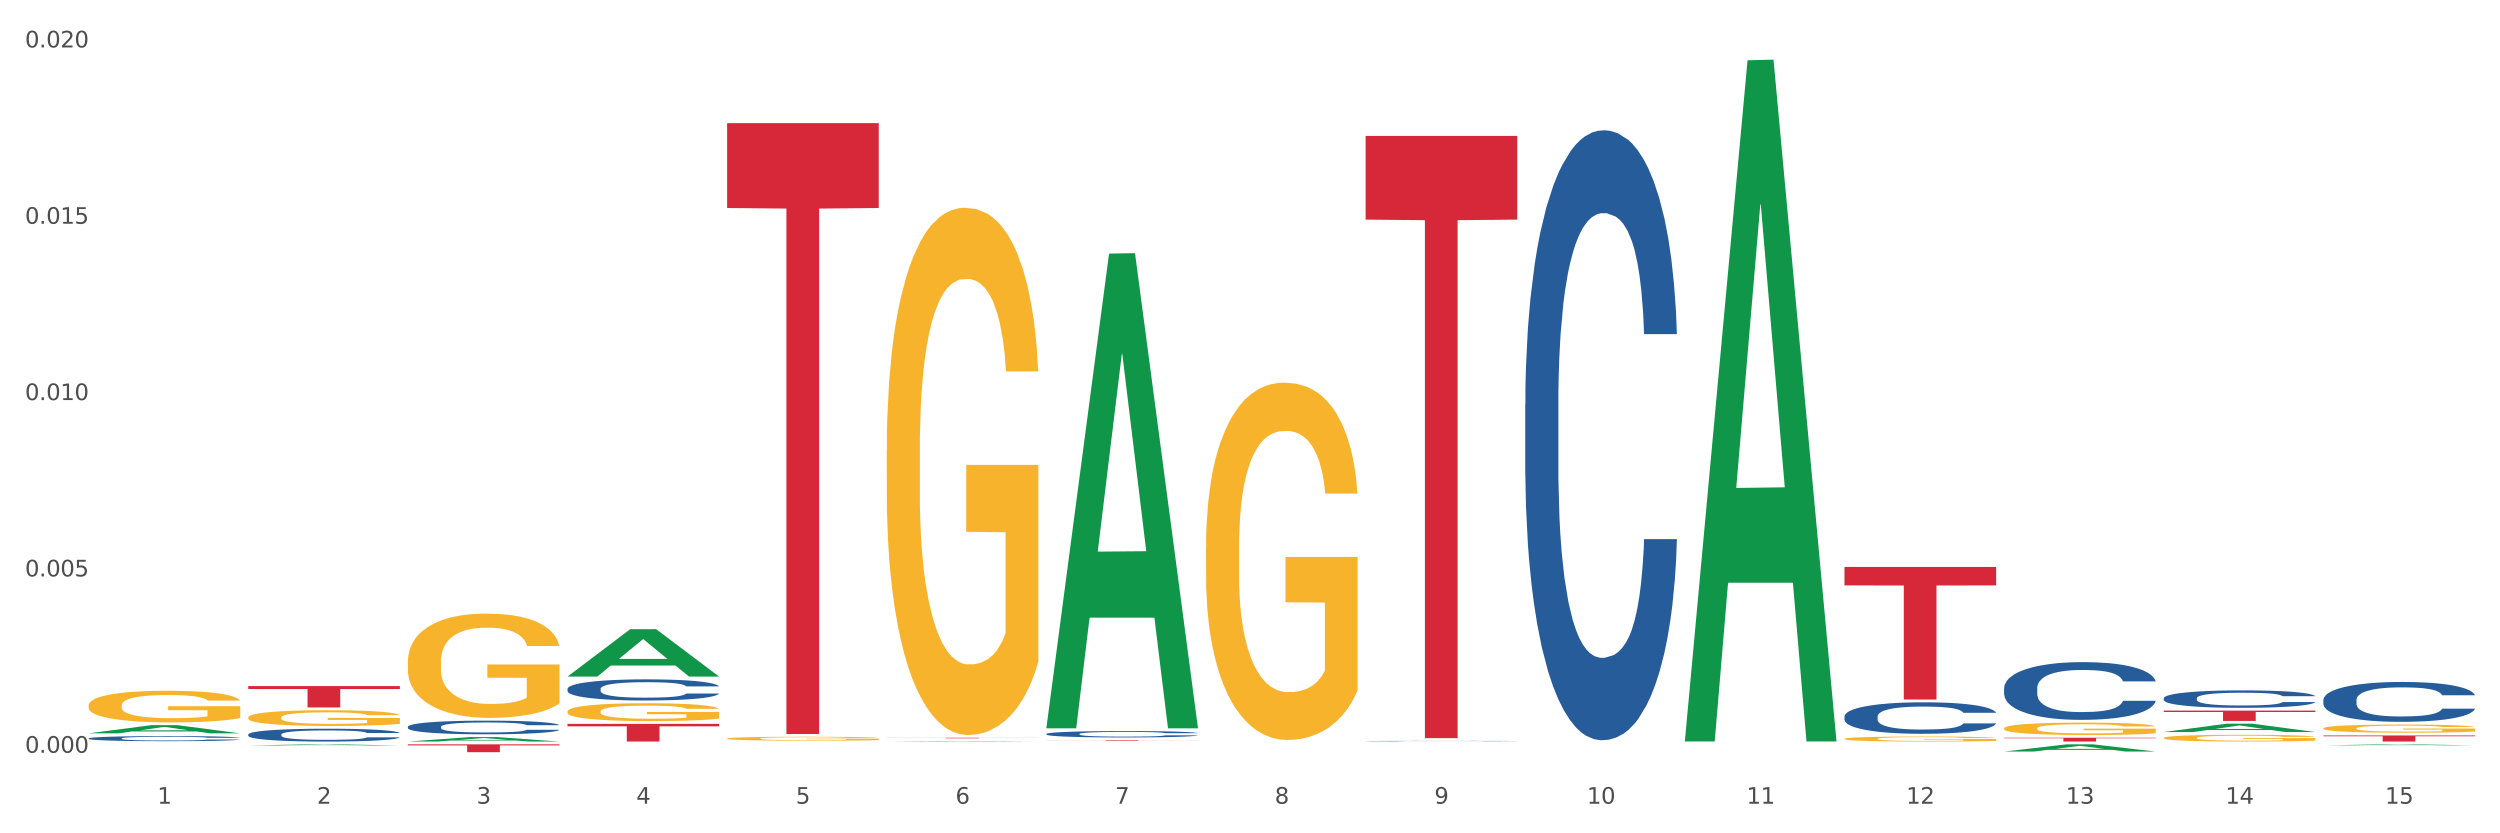 <?xml version="1.0" encoding="utf-8" standalone="no"?>
<!DOCTYPE svg PUBLIC "-//W3C//DTD SVG 1.1//EN"
  "http://www.w3.org/Graphics/SVG/1.1/DTD/svg11.dtd">
<svg xmlns:xlink="http://www.w3.org/1999/xlink" width="1080pt" height="360pt" viewBox="0 0 1080 360" xmlns="http://www.w3.org/2000/svg" version="1.1">
 <rect x="0" y="0" width="1080" height="360" fill="#333333" stroke="none"/>
 <defs>
  <style type="text/css">*{stroke-linejoin: round; stroke-linecap: butt}</style>
 </defs>
 <g id="figure_1">
  <g id="patch_1">
   <path d="M 0 360 
L 1080 360 
L 1080 0 
L 0 0 
z
" style="fill: #ffffff; stroke: #ffffff; stroke-linejoin: miter"/>
  </g>
  <g id="axes_1">
   <g id="matplotlib.axis_1">
    <g id="xtick_1">
     <g id="text_1">
      <!-- 1 -->
      <g style="fill: #4d4d4d" transform="translate(67.984 347.204) scale(0.096 -0.096)">
       <defs>
        <path id="DejaVuSans-31" d="M 794 531 
L 1825 531 
L 1825 4091 
L 703 3866 
L 703 4441 
L 1819 4666 
L 2450 4666 
L 2450 531 
L 3481 531 
L 3481 0 
L 794 0 
L 794 531 
z
" transform="scale(0.016)"/>
       </defs>
       <use xlink:href="#DejaVuSans-31"/>
      </g>
     </g>
    </g>
    <g id="xtick_2">
     <g id="text_2">
      <!-- 2 -->
      <g style="fill: #4d4d4d" transform="translate(136.942 347.204) scale(0.096 -0.096)">
       <defs>
        <path id="DejaVuSans-32" d="M 1228 531 
L 3431 531 
L 3431 0 
L 469 0 
L 469 531 
Q 828 903 1448 1529 
Q 2069 2156 2228 2338 
Q 2531 2678 2651 2914 
Q 2772 3150 2772 3378 
Q 2772 3750 2511 3984 
Q 2250 4219 1831 4219 
Q 1534 4219 1204 4116 
Q 875 4013 500 3803 
L 500 4441 
Q 881 4594 1212 4672 
Q 1544 4750 1819 4750 
Q 2544 4750 2975 4387 
Q 3406 4025 3406 3419 
Q 3406 3131 3298 2873 
Q 3191 2616 2906 2266 
Q 2828 2175 2409 1742 
Q 1991 1309 1228 531 
z
" transform="scale(0.016)"/>
       </defs>
       <use xlink:href="#DejaVuSans-32"/>
      </g>
     </g>
    </g>
    <g id="xtick_3">
     <g id="text_3">
      <!-- 3 -->
      <g style="fill: #4d4d4d" transform="translate(205.899 347.204) scale(0.096 -0.096)">
       <defs>
        <path id="DejaVuSans-33" d="M 2597 2516 
Q 3050 2419 3304 2112 
Q 3559 1806 3559 1356 
Q 3559 666 3084 287 
Q 2609 -91 1734 -91 
Q 1441 -91 1130 -33 
Q 819 25 488 141 
L 488 750 
Q 750 597 1062 519 
Q 1375 441 1716 441 
Q 2309 441 2620 675 
Q 2931 909 2931 1356 
Q 2931 1769 2642 2001 
Q 2353 2234 1838 2234 
L 1294 2234 
L 1294 2753 
L 1863 2753 
Q 2328 2753 2575 2939 
Q 2822 3125 2822 3475 
Q 2822 3834 2567 4026 
Q 2313 4219 1838 4219 
Q 1578 4219 1281 4162 
Q 984 4106 628 3988 
L 628 4550 
Q 988 4650 1302 4700 
Q 1616 4750 1894 4750 
Q 2613 4750 3031 4423 
Q 3450 4097 3450 3541 
Q 3450 3153 3228 2886 
Q 3006 2619 2597 2516 
z
" transform="scale(0.016)"/>
       </defs>
       <use xlink:href="#DejaVuSans-33"/>
      </g>
     </g>
    </g>
    <g id="xtick_4">
     <g id="text_4">
      <!-- 4 -->
      <g style="fill: #4d4d4d" transform="translate(274.857 347.204) scale(0.096 -0.096)">
       <defs>
        <path id="DejaVuSans-34" d="M 2419 4116 
L 825 1625 
L 2419 1625 
L 2419 4116 
z
M 2253 4666 
L 3047 4666 
L 3047 1625 
L 3713 1625 
L 3713 1100 
L 3047 1100 
L 3047 0 
L 2419 0 
L 2419 1100 
L 313 1100 
L 313 1709 
L 2253 4666 
z
" transform="scale(0.016)"/>
       </defs>
       <use xlink:href="#DejaVuSans-34"/>
      </g>
     </g>
    </g>
    <g id="xtick_5">
     <g id="text_5">
      <!-- 5 -->
      <g style="fill: #4d4d4d" transform="translate(343.815 347.204) scale(0.096 -0.096)">
       <defs>
        <path id="DejaVuSans-35" d="M 691 4666 
L 3169 4666 
L 3169 4134 
L 1269 4134 
L 1269 2991 
Q 1406 3038 1543 3061 
Q 1681 3084 1819 3084 
Q 2600 3084 3056 2656 
Q 3513 2228 3513 1497 
Q 3513 744 3044 326 
Q 2575 -91 1722 -91 
Q 1428 -91 1123 -41 
Q 819 9 494 109 
L 494 744 
Q 775 591 1075 516 
Q 1375 441 1709 441 
Q 2250 441 2565 725 
Q 2881 1009 2881 1497 
Q 2881 1984 2565 2268 
Q 2250 2553 1709 2553 
Q 1456 2553 1204 2497 
Q 953 2441 691 2322 
L 691 4666 
z
" transform="scale(0.016)"/>
       </defs>
       <use xlink:href="#DejaVuSans-35"/>
      </g>
     </g>
    </g>
    <g id="xtick_6">
     <g id="text_6">
      <!-- 6 -->
      <g style="fill: #4d4d4d" transform="translate(412.772 347.204) scale(0.096 -0.096)">
       <defs>
        <path id="DejaVuSans-36" d="M 2113 2584 
Q 1688 2584 1439 2293 
Q 1191 2003 1191 1497 
Q 1191 994 1439 701 
Q 1688 409 2113 409 
Q 2538 409 2786 701 
Q 3034 994 3034 1497 
Q 3034 2003 2786 2293 
Q 2538 2584 2113 2584 
z
M 3366 4563 
L 3366 3988 
Q 3128 4100 2886 4159 
Q 2644 4219 2406 4219 
Q 1781 4219 1451 3797 
Q 1122 3375 1075 2522 
Q 1259 2794 1537 2939 
Q 1816 3084 2150 3084 
Q 2853 3084 3261 2657 
Q 3669 2231 3669 1497 
Q 3669 778 3244 343 
Q 2819 -91 2113 -91 
Q 1303 -91 875 529 
Q 447 1150 447 2328 
Q 447 3434 972 4092 
Q 1497 4750 2381 4750 
Q 2619 4750 2861 4703 
Q 3103 4656 3366 4563 
z
" transform="scale(0.016)"/>
       </defs>
       <use xlink:href="#DejaVuSans-36"/>
      </g>
     </g>
    </g>
    <g id="xtick_7">
     <g id="text_7">
      <!-- 7 -->
      <g style="fill: #4d4d4d" transform="translate(481.73 347.204) scale(0.096 -0.096)">
       <defs>
        <path id="DejaVuSans-37" d="M 525 4666 
L 3525 4666 
L 3525 4397 
L 1831 0 
L 1172 0 
L 2766 4134 
L 525 4134 
L 525 4666 
z
" transform="scale(0.016)"/>
       </defs>
       <use xlink:href="#DejaVuSans-37"/>
      </g>
     </g>
    </g>
    <g id="xtick_8">
     <g id="text_8">
      <!-- 8 -->
      <g style="fill: #4d4d4d" transform="translate(550.688 347.204) scale(0.096 -0.096)">
       <defs>
        <path id="DejaVuSans-38" d="M 2034 2216 
Q 1584 2216 1326 1975 
Q 1069 1734 1069 1313 
Q 1069 891 1326 650 
Q 1584 409 2034 409 
Q 2484 409 2743 651 
Q 3003 894 3003 1313 
Q 3003 1734 2745 1975 
Q 2488 2216 2034 2216 
z
M 1403 2484 
Q 997 2584 770 2862 
Q 544 3141 544 3541 
Q 544 4100 942 4425 
Q 1341 4750 2034 4750 
Q 2731 4750 3128 4425 
Q 3525 4100 3525 3541 
Q 3525 3141 3298 2862 
Q 3072 2584 2669 2484 
Q 3125 2378 3379 2068 
Q 3634 1759 3634 1313 
Q 3634 634 3220 271 
Q 2806 -91 2034 -91 
Q 1263 -91 848 271 
Q 434 634 434 1313 
Q 434 1759 690 2068 
Q 947 2378 1403 2484 
z
M 1172 3481 
Q 1172 3119 1398 2916 
Q 1625 2713 2034 2713 
Q 2441 2713 2670 2916 
Q 2900 3119 2900 3481 
Q 2900 3844 2670 4047 
Q 2441 4250 2034 4250 
Q 1625 4250 1398 4047 
Q 1172 3844 1172 3481 
z
" transform="scale(0.016)"/>
       </defs>
       <use xlink:href="#DejaVuSans-38"/>
      </g>
     </g>
    </g>
    <g id="xtick_9">
     <g id="text_9">
      <!-- 9 -->
      <g style="fill: #4d4d4d" transform="translate(619.645 347.204) scale(0.096 -0.096)">
       <defs>
        <path id="DejaVuSans-39" d="M 703 97 
L 703 672 
Q 941 559 1184 500 
Q 1428 441 1663 441 
Q 2288 441 2617 861 
Q 2947 1281 2994 2138 
Q 2813 1869 2534 1725 
Q 2256 1581 1919 1581 
Q 1219 1581 811 2004 
Q 403 2428 403 3163 
Q 403 3881 828 4315 
Q 1253 4750 1959 4750 
Q 2769 4750 3195 4129 
Q 3622 3509 3622 2328 
Q 3622 1225 3098 567 
Q 2575 -91 1691 -91 
Q 1453 -91 1209 -44 
Q 966 3 703 97 
z
M 1959 2075 
Q 2384 2075 2632 2365 
Q 2881 2656 2881 3163 
Q 2881 3666 2632 3958 
Q 2384 4250 1959 4250 
Q 1534 4250 1286 3958 
Q 1038 3666 1038 3163 
Q 1038 2656 1286 2365 
Q 1534 2075 1959 2075 
z
" transform="scale(0.016)"/>
       </defs>
       <use xlink:href="#DejaVuSans-39"/>
      </g>
     </g>
    </g>
    <g id="xtick_10">
     <g id="text_10">
      <!-- 10 -->
      <g style="fill: #4d4d4d" transform="translate(685.549 347.204) scale(0.096 -0.096)">
       <defs>
        <path id="DejaVuSans-30" d="M 2034 4250 
Q 1547 4250 1301 3770 
Q 1056 3291 1056 2328 
Q 1056 1369 1301 889 
Q 1547 409 2034 409 
Q 2525 409 2770 889 
Q 3016 1369 3016 2328 
Q 3016 3291 2770 3770 
Q 2525 4250 2034 4250 
z
M 2034 4750 
Q 2819 4750 3233 4129 
Q 3647 3509 3647 2328 
Q 3647 1150 3233 529 
Q 2819 -91 2034 -91 
Q 1250 -91 836 529 
Q 422 1150 422 2328 
Q 422 3509 836 4129 
Q 1250 4750 2034 4750 
z
" transform="scale(0.016)"/>
       </defs>
       <use xlink:href="#DejaVuSans-31"/>
       <use xlink:href="#DejaVuSans-30" transform="translate(63.623 0)"/>
      </g>
     </g>
    </g>
    <g id="xtick_11">
     <g id="text_11">
      <!-- 11 -->
      <g style="fill: #4d4d4d" transform="translate(754.506 347.204) scale(0.096 -0.096)">
       <use xlink:href="#DejaVuSans-31"/>
       <use xlink:href="#DejaVuSans-31" transform="translate(63.623 0)"/>
      </g>
     </g>
    </g>
    <g id="xtick_12">
     <g id="text_12">
      <!-- 12 -->
      <g style="fill: #4d4d4d" transform="translate(823.464 347.204) scale(0.096 -0.096)">
       <use xlink:href="#DejaVuSans-31"/>
       <use xlink:href="#DejaVuSans-32" transform="translate(63.623 0)"/>
      </g>
     </g>
    </g>
    <g id="xtick_13">
     <g id="text_13">
      <!-- 13 -->
      <g style="fill: #4d4d4d" transform="translate(892.422 347.204) scale(0.096 -0.096)">
       <use xlink:href="#DejaVuSans-31"/>
       <use xlink:href="#DejaVuSans-33" transform="translate(63.623 0)"/>
      </g>
     </g>
    </g>
    <g id="xtick_14">
     <g id="text_14">
      <!-- 14 -->
      <g style="fill: #4d4d4d" transform="translate(961.379 347.204) scale(0.096 -0.096)">
       <use xlink:href="#DejaVuSans-31"/>
       <use xlink:href="#DejaVuSans-34" transform="translate(63.623 0)"/>
      </g>
     </g>
    </g>
    <g id="xtick_15">
     <g id="text_15">
      <!-- 15 -->
      <g style="fill: #4d4d4d" transform="translate(1030.337 347.204) scale(0.096 -0.096)">
       <use xlink:href="#DejaVuSans-31"/>
       <use xlink:href="#DejaVuSans-35" transform="translate(63.623 0)"/>
      </g>
     </g>
    </g>
    <g id="xtick_16"/>
    <g id="xtick_17"/>
    <g id="xtick_18"/>
    <g id="xtick_19"/>
    <g id="xtick_20"/>
    <g id="xtick_21"/>
    <g id="xtick_22"/>
    <g id="xtick_23"/>
    <g id="xtick_24"/>
    <g id="xtick_25"/>
    <g id="xtick_26"/>
    <g id="xtick_27"/>
    <g id="xtick_28"/>
    <g id="xtick_29"/>
   </g>
   <g id="matplotlib.axis_2">
    <g id="ytick_1">
     <g id="text_16">
      <!-- 0.000 -->
      <g style="fill: #4d4d4d" transform="translate(10.8 325.186) scale(0.096 -0.096)">
       <defs>
        <path id="DejaVuSans-2e" d="M 684 794 
L 1344 794 
L 1344 0 
L 684 0 
L 684 794 
z
" transform="scale(0.016)"/>
       </defs>
       <use xlink:href="#DejaVuSans-30"/>
       <use xlink:href="#DejaVuSans-2e" transform="translate(63.623 0)"/>
       <use xlink:href="#DejaVuSans-30" transform="translate(95.41 0)"/>
       <use xlink:href="#DejaVuSans-30" transform="translate(159.033 0)"/>
       <use xlink:href="#DejaVuSans-30" transform="translate(222.656 0)"/>
      </g>
     </g>
    </g>
    <g id="ytick_2">
     <g id="text_17">
      <!-- 0.005 -->
      <g style="fill: #4d4d4d" transform="translate(10.8 249.013) scale(0.096 -0.096)">
       <use xlink:href="#DejaVuSans-30"/>
       <use xlink:href="#DejaVuSans-2e" transform="translate(63.623 0)"/>
       <use xlink:href="#DejaVuSans-30" transform="translate(95.41 0)"/>
       <use xlink:href="#DejaVuSans-30" transform="translate(159.033 0)"/>
       <use xlink:href="#DejaVuSans-35" transform="translate(222.656 0)"/>
      </g>
     </g>
    </g>
    <g id="ytick_3">
     <g id="text_18">
      <!-- 0.010 -->
      <g style="fill: #4d4d4d" transform="translate(10.8 172.84) scale(0.096 -0.096)">
       <use xlink:href="#DejaVuSans-30"/>
       <use xlink:href="#DejaVuSans-2e" transform="translate(63.623 0)"/>
       <use xlink:href="#DejaVuSans-30" transform="translate(95.41 0)"/>
       <use xlink:href="#DejaVuSans-31" transform="translate(159.033 0)"/>
       <use xlink:href="#DejaVuSans-30" transform="translate(222.656 0)"/>
      </g>
     </g>
    </g>
    <g id="ytick_4">
     <g id="text_19">
      <!-- 0.015 -->
      <g style="fill: #4d4d4d" transform="translate(10.8 96.667) scale(0.096 -0.096)">
       <use xlink:href="#DejaVuSans-30"/>
       <use xlink:href="#DejaVuSans-2e" transform="translate(63.623 0)"/>
       <use xlink:href="#DejaVuSans-30" transform="translate(95.41 0)"/>
       <use xlink:href="#DejaVuSans-31" transform="translate(159.033 0)"/>
       <use xlink:href="#DejaVuSans-35" transform="translate(222.656 0)"/>
      </g>
     </g>
    </g>
    <g id="ytick_5">
     <g id="text_20">
      <!-- 0.020 -->
      <g style="fill: #4d4d4d" transform="translate(10.8 20.494) scale(0.096 -0.096)">
       <use xlink:href="#DejaVuSans-30"/>
       <use xlink:href="#DejaVuSans-2e" transform="translate(63.623 0)"/>
       <use xlink:href="#DejaVuSans-30" transform="translate(95.41 0)"/>
       <use xlink:href="#DejaVuSans-32" transform="translate(159.033 0)"/>
       <use xlink:href="#DejaVuSans-30" transform="translate(222.656 0)"/>
      </g>
     </g>
    </g>
    <g id="ytick_6"/>
    <g id="ytick_7"/>
    <g id="ytick_8"/>
    <g id="ytick_9"/>
   </g>
   <g id="PolyCollection_1">
    <path d="M 38.283 316.805 
L 38.351 316.801 
L 65.365 313.265 
L 76.576 313.262 
L 103.793 316.811 
L 90.826 316.811 
L 84.95 315.985 
L 57.058 315.985 
L 56.855 315.998 
L 51.182 316.811 
L 38.283 316.811 
L 38.283 316.805 
L 60.57 315.492 
L 81.438 315.488 
L 71.105 314.019 
L 70.97 314.012 
L 70.835 314.022 
L 60.502 315.488 
L 60.57 315.492 
L 38.283 316.805 
z
" clip-path="url(#p577870fa39)" style="fill: #109648"/>
    <path d="M 107.241 322.043 
L 107.308 322.043 
L 134.323 321.539 
L 145.533 321.539 
L 172.75 322.044 
L 159.784 322.044 
L 153.908 321.927 
L 126.016 321.927 
L 125.813 321.929 
L 120.14 322.044 
L 107.241 322.044 
L 107.241 322.043 
L 129.527 321.856 
L 150.396 321.856 
L 140.063 321.646 
L 139.928 321.645 
L 139.793 321.647 
L 129.46 321.856 
L 129.527 321.856 
L 107.241 322.043 
z
" clip-path="url(#p577870fa39)" style="fill: #109648"/>
    <path d="M 176.198 320.352 
L 176.266 320.35 
L 203.28 318.402 
L 214.491 318.4 
L 241.708 320.355 
L 228.741 320.355 
L 222.866 319.9 
L 194.973 319.9 
L 194.771 319.907 
L 189.098 320.355 
L 176.198 320.355 
L 176.198 320.352 
L 198.485 319.628 
L 219.354 319.627 
L 209.021 318.817 
L 208.886 318.813 
L 208.751 318.819 
L 198.418 319.627 
L 198.485 319.628 
L 176.198 320.352 
z
" clip-path="url(#p577870fa39)" style="fill: #109648"/>
    <path d="M 245.156 292.259 
L 245.224 292.24 
L 272.238 271.817 
L 283.449 271.798 
L 310.666 292.298 
L 297.699 292.298 
L 291.823 287.524 
L 263.931 287.524 
L 263.728 287.601 
L 258.055 292.298 
L 245.156 292.298 
L 245.156 292.259 
L 267.443 284.675 
L 288.311 284.656 
L 277.978 276.168 
L 277.843 276.129 
L 277.708 276.187 
L 267.375 284.656 
L 267.443 284.675 
L 245.156 292.259 
z
" clip-path="url(#p577870fa39)" style="fill: #109648"/>
    <path d="M 383.071 320.355 
L 383.139 320.355 
L 410.153 320.14 
L 421.364 320.14 
L 448.581 320.355 
L 435.614 320.355 
L 429.739 320.305 
L 401.846 320.305 
L 401.644 320.306 
L 395.971 320.355 
L 383.071 320.355 
L 383.071 320.355 
L 405.358 320.275 
L 426.227 320.275 
L 415.894 320.186 
L 415.759 320.185 
L 415.624 320.186 
L 405.291 320.275 
L 405.358 320.275 
L 383.071 320.355 
z
" clip-path="url(#p577870fa39)" style="fill: #109648"/>
    <path d="M 452.029 314.246 
L 452.096 314.054 
L 479.111 109.553 
L 490.322 109.36 
L 517.539 314.632 
L 504.572 314.632 
L 498.696 266.832 
L 470.804 266.832 
L 470.601 267.603 
L 464.928 314.632 
L 452.029 314.632 
L 452.029 314.246 
L 474.316 238.306 
L 495.184 238.113 
L 484.851 153.113 
L 484.716 152.728 
L 484.581 153.306 
L 474.248 238.113 
L 474.316 238.306 
L 452.029 314.246 
z
" clip-path="url(#p577870fa39)" style="fill: #109648"/>
    <path d="M 727.86 319.769 
L 727.927 319.492 
L 754.941 26.036 
L 766.152 25.759 
L 793.369 320.322 
L 780.402 320.322 
L 774.527 251.729 
L 746.635 251.729 
L 746.432 252.835 
L 740.759 320.322 
L 727.86 320.322 
L 727.86 319.769 
L 750.146 210.794 
L 771.015 210.518 
L 760.682 88.544 
L 760.547 87.991 
L 760.412 88.821 
L 750.079 210.518 
L 750.146 210.794 
L 727.86 319.769 
z
" clip-path="url(#p577870fa39)" style="fill: #109648"/>
    <path d="M 865.775 324.67 
L 865.842 324.667 
L 892.857 321.542 
L 904.068 321.539 
L 931.285 324.676 
L 918.318 324.676 
L 912.442 323.945 
L 884.55 323.945 
L 884.347 323.957 
L 878.674 324.676 
L 865.775 324.676 
L 865.775 324.67 
L 888.062 323.509 
L 908.93 323.506 
L 898.597 322.207 
L 898.462 322.201 
L 898.327 322.21 
L 887.994 323.506 
L 888.062 323.509 
L 865.775 324.67 
z
" clip-path="url(#p577870fa39)" style="fill: #109648"/>
    <path d="M 934.733 316.237 
L 934.8 316.233 
L 961.814 312.635 
L 973.025 312.632 
L 1000.242 316.244 
L 987.275 316.244 
L 981.4 315.403 
L 953.508 315.403 
L 953.305 315.416 
L 947.632 316.244 
L 934.733 316.244 
L 934.733 316.237 
L 957.019 314.901 
L 977.888 314.897 
L 967.555 313.402 
L 967.42 313.395 
L 967.285 313.405 
L 956.952 314.897 
L 957.019 314.901 
L 934.733 316.237 
z
" clip-path="url(#p577870fa39)" style="fill: #109648"/>
    <path d="M 383.071 195.002 
L 383.149 194.794 
L 383.149 187.305 
L 383.303 180.856 
L 384.077 165.254 
L 385.237 152.356 
L 386.088 145.492 
L 386.938 139.875 
L 387.944 134.258 
L 389.181 128.433 
L 391.424 119.904 
L 392.817 115.536 
L 394.518 110.959 
L 397.612 104.302 
L 399.855 100.558 
L 402.175 97.437 
L 405.965 93.693 
L 408.44 92.029 
L 411.07 90.781 
L 414.241 89.949 
L 416.638 89.74 
L 421.898 90.365 
L 426.384 92.237 
L 428.549 93.693 
L 431.334 96.189 
L 432.803 97.854 
L 435.201 101.182 
L 437.676 105.55 
L 439.377 109.295 
L 441.93 116.368 
L 443.863 123.441 
L 445.642 132.178 
L 446.57 138.211 
L 447.266 143.827 
L 447.885 150.276 
L 448.504 160.469 
L 434.582 160.469 
L 434.041 153.188 
L 433.19 146.324 
L 431.952 139.667 
L 430.869 135.506 
L 429.013 130.306 
L 427.312 126.977 
L 425.533 124.481 
L 423.367 122.401 
L 421.666 121.36 
L 419.268 120.528 
L 414.55 120.736 
L 411.379 122.401 
L 409.213 124.481 
L 407.821 126.353 
L 406.584 128.433 
L 405.191 131.346 
L 403.567 135.714 
L 402.407 139.667 
L 401.247 144.659 
L 400.319 149.652 
L 399.468 155.477 
L 398.772 161.718 
L 398.231 168.166 
L 397.767 176.071 
L 397.38 189.177 
L 397.38 217.677 
L 397.534 224.125 
L 397.921 232.655 
L 398.385 239.103 
L 399.159 246.8 
L 399.855 252.001 
L 401.17 259.49 
L 402.639 265.731 
L 403.799 269.683 
L 404.959 273.012 
L 406.97 277.588 
L 409.213 281.333 
L 411.147 283.621 
L 413.777 285.701 
L 415.555 286.533 
L 417.102 286.949 
L 420.892 286.949 
L 423.599 286.325 
L 426.616 284.869 
L 428.936 282.997 
L 430.869 280.709 
L 433.035 276.964 
L 434.427 273.428 
L 434.427 229.95 
L 417.412 229.742 
L 417.412 200.827 
L 448.581 200.827 
L 448.581 285.701 
L 447.266 290.07 
L 445.797 294.022 
L 444.25 297.559 
L 441.93 301.927 
L 439.145 306.088 
L 436.67 309 
L 434.041 311.496 
L 430.947 313.785 
L 426.925 315.865 
L 424.45 316.697 
L 421.356 317.321 
L 417.721 317.529 
L 414.55 317.113 
L 411.456 316.073 
L 408.208 314.201 
L 405.037 311.496 
L 402.639 308.792 
L 400.242 305.464 
L 397.689 301.095 
L 395.678 296.935 
L 394.131 293.19 
L 392.43 288.406 
L 390.574 282.165 
L 389.181 276.548 
L 387.944 270.723 
L 386.629 263.234 
L 385.701 256.786 
L 384.773 248.673 
L 384.231 242.64 
L 383.613 233.279 
L 383.149 220.173 
L 383.071 195.002 
z
" clip-path="url(#p577870fa39)" style="fill: #f7b32b"/>
    <path d="M 520.987 236.639 
L 521.064 236.498 
L 521.064 231.424 
L 521.219 227.054 
L 521.992 216.482 
L 523.152 207.742 
L 524.003 203.09 
L 524.854 199.284 
L 525.859 195.478 
L 527.097 191.531 
L 529.34 185.751 
L 530.732 182.791 
L 532.433 179.69 
L 535.527 175.179 
L 537.77 172.642 
L 540.09 170.527 
L 543.88 167.99 
L 546.355 166.862 
L 548.985 166.017 
L 552.156 165.453 
L 554.554 165.312 
L 559.813 165.735 
L 564.299 167.003 
L 566.464 167.99 
L 569.249 169.682 
L 570.718 170.809 
L 573.116 173.065 
L 575.591 176.025 
L 577.293 178.562 
L 579.845 183.355 
L 581.778 188.148 
L 583.557 194.068 
L 584.485 198.156 
L 585.182 201.962 
L 585.8 206.332 
L 586.419 213.239 
L 572.497 213.239 
L 571.956 208.306 
L 571.105 203.654 
L 569.868 199.143 
L 568.785 196.324 
L 566.929 192.8 
L 565.227 190.544 
L 563.448 188.853 
L 561.282 187.443 
L 559.581 186.738 
L 557.183 186.174 
L 552.465 186.315 
L 549.294 187.443 
L 547.129 188.853 
L 545.736 190.121 
L 544.499 191.531 
L 543.107 193.504 
L 541.483 196.465 
L 540.322 199.143 
L 539.162 202.526 
L 538.234 205.909 
L 537.383 209.856 
L 536.687 214.085 
L 536.146 218.455 
L 535.682 223.812 
L 535.295 232.692 
L 535.295 252.004 
L 535.45 256.374 
L 535.837 262.154 
L 536.301 266.524 
L 537.074 271.739 
L 537.77 275.263 
L 539.085 280.338 
L 540.554 284.567 
L 541.715 287.245 
L 542.875 289.501 
L 544.886 292.602 
L 547.129 295.139 
L 549.062 296.69 
L 551.692 298.1 
L 553.471 298.663 
L 555.018 298.945 
L 558.807 298.945 
L 561.515 298.522 
L 564.531 297.536 
L 566.851 296.267 
L 568.785 294.716 
L 570.95 292.179 
L 572.343 289.783 
L 572.343 260.321 
L 555.327 260.18 
L 555.327 240.586 
L 586.496 240.586 
L 586.496 298.1 
L 585.182 301.06 
L 583.712 303.738 
L 582.165 306.134 
L 579.845 309.095 
L 577.061 311.914 
L 574.586 313.887 
L 571.956 315.579 
L 568.862 317.13 
L 564.84 318.539 
L 562.365 319.103 
L 559.272 319.526 
L 555.636 319.667 
L 552.465 319.385 
L 549.372 318.68 
L 546.123 317.412 
L 542.952 315.579 
L 540.554 313.747 
L 538.157 311.491 
L 535.604 308.531 
L 533.594 305.712 
L 532.047 303.174 
L 530.345 299.932 
L 528.489 295.703 
L 527.097 291.897 
L 525.859 287.95 
L 524.544 282.875 
L 523.616 278.506 
L 522.688 273.008 
L 522.147 268.92 
L 521.528 262.577 
L 521.064 253.696 
L 520.987 236.639 
z
" clip-path="url(#p577870fa39)" style="fill: #f7b32b"/>
    <path d="M 796.817 319.183 
L 796.895 319.181 
L 796.895 319.109 
L 797.049 319.047 
L 797.823 318.898 
L 798.983 318.775 
L 799.834 318.709 
L 800.684 318.655 
L 801.69 318.602 
L 802.927 318.546 
L 805.17 318.464 
L 806.563 318.422 
L 808.264 318.379 
L 811.358 318.315 
L 813.601 318.279 
L 815.921 318.249 
L 819.711 318.213 
L 822.186 318.197 
L 824.816 318.185 
L 827.987 318.177 
L 830.384 318.175 
L 835.644 318.181 
L 840.129 318.199 
L 842.295 318.213 
L 845.079 318.237 
L 846.549 318.253 
L 848.947 318.285 
L 851.422 318.327 
L 853.123 318.363 
L 855.676 318.43 
L 857.609 318.498 
L 859.388 318.582 
L 860.316 318.639 
L 861.012 318.693 
L 861.631 318.755 
L 862.25 318.852 
L 848.328 318.852 
L 847.786 318.783 
L 846.936 318.717 
L 845.698 318.653 
L 844.615 318.613 
L 842.759 318.564 
L 841.058 318.532 
L 839.279 318.508 
L 837.113 318.488 
L 835.412 318.478 
L 833.014 318.47 
L 828.296 318.472 
L 825.125 318.488 
L 822.959 318.508 
L 821.567 318.526 
L 820.33 318.546 
L 818.937 318.574 
L 817.313 318.615 
L 816.153 318.653 
L 814.993 318.701 
L 814.065 318.749 
L 813.214 318.805 
L 812.518 318.864 
L 811.977 318.926 
L 811.512 319.002 
L 811.126 319.127 
L 811.126 319.4 
L 811.28 319.462 
L 811.667 319.543 
L 812.131 319.605 
L 812.905 319.679 
L 813.601 319.728 
L 814.916 319.8 
L 816.385 319.86 
L 817.545 319.898 
L 818.705 319.929 
L 820.716 319.973 
L 822.959 320.009 
L 824.893 320.031 
L 827.523 320.051 
L 829.301 320.059 
L 830.848 320.063 
L 834.638 320.063 
L 837.345 320.057 
L 840.362 320.043 
L 842.682 320.025 
L 844.615 320.003 
L 846.781 319.967 
L 848.173 319.933 
L 848.173 319.517 
L 831.158 319.515 
L 831.158 319.239 
L 862.327 319.239 
L 862.327 320.051 
L 861.012 320.093 
L 859.543 320.13 
L 857.996 320.164 
L 855.676 320.206 
L 852.891 320.246 
L 850.416 320.274 
L 847.786 320.298 
L 844.693 320.32 
L 840.671 320.34 
L 838.196 320.347 
L 835.102 320.353 
L 831.467 320.355 
L 828.296 320.351 
L 825.202 320.342 
L 821.954 320.324 
L 818.783 320.298 
L 816.385 320.272 
L 813.987 320.24 
L 811.435 320.198 
L 809.424 320.158 
L 807.877 320.123 
L 806.176 320.077 
L 804.32 320.017 
L 802.927 319.963 
L 801.69 319.908 
L 800.375 319.836 
L 799.447 319.774 
L 798.519 319.696 
L 797.977 319.639 
L 797.359 319.549 
L 796.895 319.424 
L 796.817 319.183 
z
" clip-path="url(#p577870fa39)" style="fill: #f7b32b"/>
    <path d="M 934.733 318.78 
L 934.81 318.777 
L 934.81 318.681 
L 934.965 318.598 
L 935.738 318.398 
L 936.898 318.232 
L 937.749 318.144 
L 938.6 318.071 
L 939.605 317.999 
L 940.843 317.924 
L 943.086 317.815 
L 944.478 317.758 
L 946.179 317.7 
L 949.273 317.614 
L 951.516 317.566 
L 953.836 317.526 
L 957.626 317.478 
L 960.101 317.456 
L 962.731 317.44 
L 965.902 317.429 
L 968.3 317.427 
L 973.559 317.435 
L 978.045 317.459 
L 980.21 317.478 
L 982.995 317.51 
L 984.464 317.531 
L 986.862 317.574 
L 989.337 317.63 
L 991.038 317.678 
L 993.591 317.769 
L 995.524 317.86 
L 997.303 317.972 
L 998.231 318.05 
L 998.928 318.122 
L 999.546 318.205 
L 1000.165 318.336 
L 986.243 318.336 
L 985.702 318.242 
L 984.851 318.154 
L 983.614 318.069 
L 982.531 318.015 
L 980.674 317.948 
L 978.973 317.905 
L 977.194 317.873 
L 975.028 317.847 
L 973.327 317.833 
L 970.929 317.823 
L 966.211 317.825 
L 963.04 317.847 
L 960.875 317.873 
L 959.482 317.897 
L 958.245 317.924 
L 956.853 317.962 
L 955.229 318.018 
L 954.068 318.069 
L 952.908 318.133 
L 951.98 318.197 
L 951.129 318.272 
L 950.433 318.352 
L 949.892 318.435 
L 949.428 318.537 
L 949.041 318.705 
L 949.041 319.072 
L 949.196 319.155 
L 949.582 319.264 
L 950.047 319.347 
L 950.82 319.446 
L 951.516 319.513 
L 952.831 319.609 
L 954.3 319.689 
L 955.461 319.74 
L 956.621 319.783 
L 958.632 319.842 
L 960.875 319.89 
L 962.808 319.919 
L 965.438 319.946 
L 967.217 319.957 
L 968.764 319.962 
L 972.553 319.962 
L 975.26 319.954 
L 978.277 319.936 
L 980.597 319.911 
L 982.531 319.882 
L 984.696 319.834 
L 986.089 319.788 
L 986.089 319.229 
L 969.073 319.227 
L 969.073 318.855 
L 1000.242 318.855 
L 1000.242 319.946 
L 998.928 320.002 
L 997.458 320.053 
L 995.911 320.099 
L 993.591 320.155 
L 990.806 320.208 
L 988.331 320.246 
L 985.702 320.278 
L 982.608 320.307 
L 978.586 320.334 
L 976.111 320.345 
L 973.017 320.353 
L 969.382 320.355 
L 966.211 320.35 
L 963.118 320.337 
L 959.869 320.313 
L 956.698 320.278 
L 954.3 320.243 
L 951.903 320.2 
L 949.35 320.144 
L 947.34 320.091 
L 945.793 320.043 
L 944.091 319.981 
L 942.235 319.901 
L 940.843 319.829 
L 939.605 319.754 
L 938.29 319.657 
L 937.362 319.574 
L 936.434 319.47 
L 935.893 319.393 
L 935.274 319.272 
L 934.81 319.104 
L 934.733 318.78 
z
" clip-path="url(#p577870fa39)" style="fill: #f7b32b"/>
    <path d="M 865.775 314.644 
L 865.852 314.639 
L 865.852 314.463 
L 866.007 314.311 
L 866.78 313.943 
L 867.941 313.639 
L 868.791 313.477 
L 869.642 313.345 
L 870.648 313.213 
L 871.885 313.076 
L 874.128 312.875 
L 875.52 312.772 
L 877.222 312.664 
L 880.315 312.507 
L 882.558 312.419 
L 884.879 312.345 
L 888.669 312.257 
L 891.144 312.218 
L 893.773 312.188 
L 896.944 312.169 
L 899.342 312.164 
L 904.601 312.178 
L 909.087 312.223 
L 911.253 312.257 
L 914.037 312.316 
L 915.507 312.355 
L 917.904 312.433 
L 920.379 312.536 
L 922.081 312.625 
L 924.633 312.791 
L 926.567 312.958 
L 928.346 313.164 
L 929.274 313.306 
L 929.97 313.438 
L 930.589 313.59 
L 931.207 313.83 
L 917.286 313.83 
L 916.744 313.659 
L 915.893 313.497 
L 914.656 313.34 
L 913.573 313.242 
L 911.717 313.12 
L 910.015 313.041 
L 908.236 312.982 
L 906.071 312.933 
L 904.369 312.909 
L 901.972 312.889 
L 897.254 312.894 
L 894.083 312.933 
L 891.917 312.982 
L 890.525 313.026 
L 889.287 313.076 
L 887.895 313.144 
L 886.271 313.247 
L 885.111 313.34 
L 883.951 313.458 
L 883.022 313.575 
L 882.172 313.713 
L 881.476 313.86 
L 880.934 314.012 
L 880.47 314.198 
L 880.083 314.507 
L 880.083 315.178 
L 880.238 315.33 
L 880.625 315.531 
L 881.089 315.683 
L 881.862 315.865 
L 882.558 315.987 
L 883.873 316.164 
L 885.343 316.311 
L 886.503 316.404 
L 887.663 316.482 
L 889.674 316.59 
L 891.917 316.678 
L 893.851 316.732 
L 896.48 316.781 
L 898.259 316.801 
L 899.806 316.811 
L 903.596 316.811 
L 906.303 316.796 
L 909.319 316.762 
L 911.639 316.717 
L 913.573 316.664 
L 915.739 316.575 
L 917.131 316.492 
L 917.131 315.468 
L 900.115 315.463 
L 900.115 314.781 
L 931.285 314.781 
L 931.285 316.781 
L 929.97 316.884 
L 928.5 316.977 
L 926.953 317.061 
L 924.633 317.164 
L 921.849 317.262 
L 919.374 317.33 
L 916.744 317.389 
L 913.65 317.443 
L 909.629 317.492 
L 907.154 317.512 
L 904.06 317.526 
L 900.425 317.531 
L 897.254 317.521 
L 894.16 317.497 
L 890.911 317.453 
L 887.74 317.389 
L 885.343 317.325 
L 882.945 317.247 
L 880.393 317.144 
L 878.382 317.046 
L 876.835 316.958 
L 875.133 316.845 
L 873.277 316.698 
L 871.885 316.566 
L 870.648 316.428 
L 869.333 316.252 
L 868.405 316.1 
L 867.476 315.909 
L 866.935 315.767 
L 866.316 315.546 
L 865.852 315.237 
L 865.775 314.644 
z
" clip-path="url(#p577870fa39)" style="fill: #f7b32b"/>
    <path d="M 1003.69 314.635 
L 1003.768 314.632 
L 1003.768 314.517 
L 1003.922 314.417 
L 1004.696 314.176 
L 1005.856 313.977 
L 1006.707 313.871 
L 1007.557 313.784 
L 1008.563 313.698 
L 1009.8 313.608 
L 1012.043 313.476 
L 1013.435 313.409 
L 1015.137 313.338 
L 1018.231 313.235 
L 1020.474 313.178 
L 1022.794 313.129 
L 1026.584 313.072 
L 1029.059 313.046 
L 1031.688 313.027 
L 1034.86 313.014 
L 1037.257 313.011 
L 1042.517 313.02 
L 1047.002 313.049 
L 1049.168 313.072 
L 1051.952 313.11 
L 1053.422 313.136 
L 1055.82 313.187 
L 1058.295 313.255 
L 1059.996 313.312 
L 1062.548 313.422 
L 1064.482 313.531 
L 1066.261 313.666 
L 1067.189 313.759 
L 1067.885 313.845 
L 1068.504 313.945 
L 1069.123 314.102 
L 1055.201 314.102 
L 1054.659 313.99 
L 1053.809 313.884 
L 1052.571 313.781 
L 1051.488 313.717 
L 1049.632 313.637 
L 1047.931 313.585 
L 1046.152 313.547 
L 1043.986 313.515 
L 1042.285 313.499 
L 1039.887 313.486 
L 1035.169 313.489 
L 1031.998 313.515 
L 1029.832 313.547 
L 1028.44 313.576 
L 1027.203 313.608 
L 1025.81 313.653 
L 1024.186 313.72 
L 1023.026 313.781 
L 1021.866 313.858 
L 1020.938 313.935 
L 1020.087 314.025 
L 1019.391 314.122 
L 1018.85 314.221 
L 1018.385 314.343 
L 1017.999 314.545 
L 1017.999 314.985 
L 1018.153 315.085 
L 1018.54 315.217 
L 1019.004 315.316 
L 1019.778 315.435 
L 1020.474 315.515 
L 1021.789 315.631 
L 1023.258 315.727 
L 1024.418 315.788 
L 1025.578 315.84 
L 1027.589 315.91 
L 1029.832 315.968 
L 1031.766 316.003 
L 1034.396 316.035 
L 1036.174 316.048 
L 1037.721 316.055 
L 1041.511 316.055 
L 1044.218 316.045 
L 1047.235 316.023 
L 1049.555 315.994 
L 1051.488 315.958 
L 1053.654 315.901 
L 1055.046 315.846 
L 1055.046 315.175 
L 1038.031 315.172 
L 1038.031 314.725 
L 1069.2 314.725 
L 1069.2 316.035 
L 1067.885 316.103 
L 1066.416 316.164 
L 1064.869 316.218 
L 1062.548 316.286 
L 1059.764 316.35 
L 1057.289 316.395 
L 1054.659 316.434 
L 1051.566 316.469 
L 1047.544 316.501 
L 1045.069 316.514 
L 1041.975 316.523 
L 1038.34 316.527 
L 1035.169 316.52 
L 1032.075 316.504 
L 1028.827 316.475 
L 1025.656 316.434 
L 1023.258 316.392 
L 1020.86 316.34 
L 1018.308 316.273 
L 1016.297 316.209 
L 1014.75 316.151 
L 1013.049 316.077 
L 1011.193 315.981 
L 1009.8 315.894 
L 1008.563 315.804 
L 1007.248 315.689 
L 1006.32 315.589 
L 1005.392 315.464 
L 1004.85 315.371 
L 1004.232 315.226 
L 1003.768 315.024 
L 1003.69 314.635 
z
" clip-path="url(#p577870fa39)" style="fill: #f7b32b"/>
    <path d="M 245.156 307.366 
L 245.233 307.359 
L 245.233 307.106 
L 245.388 306.887 
L 246.161 306.358 
L 247.322 305.921 
L 248.172 305.689 
L 249.023 305.498 
L 250.029 305.308 
L 251.266 305.11 
L 253.509 304.821 
L 254.901 304.673 
L 256.603 304.518 
L 259.697 304.293 
L 261.939 304.166 
L 264.26 304.06 
L 268.05 303.933 
L 270.525 303.877 
L 273.154 303.834 
L 276.325 303.806 
L 278.723 303.799 
L 283.982 303.82 
L 288.468 303.884 
L 290.634 303.933 
L 293.418 304.018 
L 294.888 304.074 
L 297.285 304.187 
L 299.76 304.335 
L 301.462 304.462 
L 304.014 304.702 
L 305.948 304.941 
L 307.727 305.237 
L 308.655 305.442 
L 309.351 305.632 
L 309.97 305.851 
L 310.588 306.196 
L 296.667 306.196 
L 296.125 305.949 
L 295.274 305.717 
L 294.037 305.491 
L 292.954 305.35 
L 291.098 305.174 
L 289.396 305.061 
L 287.617 304.977 
L 285.452 304.906 
L 283.75 304.871 
L 281.353 304.843 
L 276.635 304.85 
L 273.464 304.906 
L 271.298 304.977 
L 269.906 305.04 
L 268.668 305.11 
L 267.276 305.209 
L 265.652 305.357 
L 264.492 305.491 
L 263.332 305.66 
L 262.404 305.83 
L 261.553 306.027 
L 260.857 306.238 
L 260.315 306.457 
L 259.851 306.725 
L 259.464 307.169 
L 259.464 308.135 
L 259.619 308.353 
L 260.006 308.642 
L 260.47 308.861 
L 261.243 309.122 
L 261.939 309.298 
L 263.254 309.552 
L 264.724 309.763 
L 265.884 309.897 
L 267.044 310.01 
L 269.055 310.165 
L 271.298 310.292 
L 273.232 310.37 
L 275.861 310.44 
L 277.64 310.468 
L 279.187 310.482 
L 282.977 310.482 
L 285.684 310.461 
L 288.7 310.412 
L 291.021 310.348 
L 292.954 310.271 
L 295.12 310.144 
L 296.512 310.024 
L 296.512 308.551 
L 279.496 308.544 
L 279.496 307.564 
L 310.666 307.564 
L 310.666 310.44 
L 309.351 310.588 
L 307.881 310.722 
L 306.335 310.842 
L 304.014 310.99 
L 301.23 311.131 
L 298.755 311.23 
L 296.125 311.314 
L 293.031 311.392 
L 289.01 311.462 
L 286.535 311.491 
L 283.441 311.512 
L 279.806 311.519 
L 276.635 311.505 
L 273.541 311.469 
L 270.293 311.406 
L 267.121 311.314 
L 264.724 311.223 
L 262.326 311.11 
L 259.774 310.962 
L 257.763 310.821 
L 256.216 310.694 
L 254.515 310.532 
L 252.658 310.32 
L 251.266 310.13 
L 250.029 309.933 
L 248.714 309.679 
L 247.786 309.46 
L 246.858 309.185 
L 246.316 308.981 
L 245.697 308.664 
L 245.233 308.219 
L 245.156 307.366 
z
" clip-path="url(#p577870fa39)" style="fill: #f7b32b"/>
    <path d="M 38.283 304.729 
L 38.36 304.717 
L 38.36 304.268 
L 38.515 303.881 
L 39.288 302.945 
L 40.449 302.171 
L 41.299 301.76 
L 42.15 301.423 
L 43.156 301.086 
L 44.393 300.736 
L 46.636 300.225 
L 48.028 299.963 
L 49.73 299.688 
L 52.824 299.289 
L 55.066 299.064 
L 57.387 298.877 
L 61.177 298.653 
L 63.652 298.553 
L 66.281 298.478 
L 69.452 298.428 
L 71.85 298.416 
L 77.109 298.453 
L 81.595 298.565 
L 83.761 298.653 
L 86.545 298.802 
L 88.015 298.902 
L 90.412 299.102 
L 92.887 299.364 
L 94.589 299.588 
L 97.141 300.013 
L 99.075 300.437 
L 100.854 300.961 
L 101.782 301.323 
L 102.478 301.66 
L 103.097 302.047 
L 103.715 302.658 
L 89.794 302.658 
L 89.252 302.221 
L 88.401 301.81 
L 87.164 301.41 
L 86.081 301.161 
L 84.225 300.849 
L 82.523 300.649 
L 80.744 300.499 
L 78.579 300.375 
L 76.877 300.312 
L 74.48 300.262 
L 69.762 300.275 
L 66.591 300.375 
L 64.425 300.499 
L 63.033 300.612 
L 61.795 300.736 
L 60.403 300.911 
L 58.779 301.173 
L 57.619 301.41 
L 56.459 301.71 
L 55.531 302.009 
L 54.68 302.359 
L 53.984 302.733 
L 53.442 303.12 
L 52.978 303.594 
L 52.592 304.38 
L 52.592 306.09 
L 52.746 306.476 
L 53.133 306.988 
L 53.597 307.375 
L 54.37 307.836 
L 55.066 308.148 
L 56.381 308.598 
L 57.851 308.972 
L 59.011 309.209 
L 60.171 309.409 
L 62.182 309.683 
L 64.425 309.908 
L 66.359 310.045 
L 68.988 310.17 
L 70.767 310.22 
L 72.314 310.245 
L 76.104 310.245 
L 78.811 310.207 
L 81.827 310.12 
L 84.148 310.008 
L 86.081 309.87 
L 88.247 309.646 
L 89.639 309.434 
L 89.639 306.826 
L 72.623 306.813 
L 72.623 305.079 
L 103.793 305.079 
L 103.793 310.17 
L 102.478 310.432 
L 101.008 310.669 
L 99.462 310.881 
L 97.141 311.143 
L 94.357 311.393 
L 91.882 311.567 
L 89.252 311.717 
L 86.159 311.854 
L 82.137 311.979 
L 79.662 312.029 
L 76.568 312.066 
L 72.933 312.079 
L 69.762 312.054 
L 66.668 311.992 
L 63.42 311.879 
L 60.248 311.717 
L 57.851 311.555 
L 55.453 311.355 
L 52.901 311.093 
L 50.89 310.844 
L 49.343 310.619 
L 47.642 310.332 
L 45.785 309.958 
L 44.393 309.621 
L 43.156 309.271 
L 41.841 308.822 
L 40.913 308.435 
L 39.985 307.949 
L 39.443 307.587 
L 38.824 307.025 
L 38.36 306.239 
L 38.283 304.729 
z
" clip-path="url(#p577870fa39)" style="fill: #f7b32b"/>
    <path d="M 176.198 285.898 
L 176.276 285.857 
L 176.276 284.376 
L 176.43 283.101 
L 177.204 280.015 
L 178.364 277.464 
L 179.215 276.106 
L 180.065 274.996 
L 181.071 273.885 
L 182.308 272.733 
L 184.551 271.046 
L 185.944 270.182 
L 187.645 269.277 
L 190.739 267.96 
L 192.982 267.22 
L 195.302 266.602 
L 199.092 265.862 
L 201.567 265.533 
L 204.197 265.286 
L 207.368 265.121 
L 209.765 265.08 
L 215.025 265.204 
L 219.511 265.574 
L 221.676 265.862 
L 224.461 266.356 
L 225.93 266.685 
L 228.328 267.343 
L 230.803 268.207 
L 232.504 268.948 
L 235.057 270.346 
L 236.99 271.745 
L 238.769 273.473 
L 239.697 274.666 
L 240.393 275.777 
L 241.012 277.053 
L 241.631 279.069 
L 227.709 279.069 
L 227.168 277.629 
L 226.317 276.271 
L 225.079 274.954 
L 223.996 274.132 
L 222.14 273.103 
L 220.439 272.445 
L 218.66 271.951 
L 216.494 271.54 
L 214.793 271.334 
L 212.395 271.169 
L 207.677 271.21 
L 204.506 271.54 
L 202.34 271.951 
L 200.948 272.321 
L 199.711 272.733 
L 198.319 273.309 
L 196.694 274.173 
L 195.534 274.954 
L 194.374 275.942 
L 193.446 276.929 
L 192.595 278.081 
L 191.899 279.316 
L 191.358 280.591 
L 190.894 282.154 
L 190.507 284.746 
L 190.507 290.383 
L 190.662 291.658 
L 191.048 293.345 
L 191.512 294.621 
L 192.286 296.143 
L 192.982 297.172 
L 194.297 298.653 
L 195.766 299.887 
L 196.926 300.669 
L 198.086 301.327 
L 200.097 302.232 
L 202.34 302.973 
L 204.274 303.425 
L 206.904 303.837 
L 208.683 304.001 
L 210.229 304.084 
L 214.019 304.084 
L 216.726 303.96 
L 219.743 303.672 
L 222.063 303.302 
L 223.996 302.849 
L 226.162 302.109 
L 227.554 301.409 
L 227.554 292.81 
L 210.539 292.769 
L 210.539 287.05 
L 241.708 287.05 
L 241.708 303.837 
L 240.393 304.701 
L 238.924 305.482 
L 237.377 306.182 
L 235.057 307.046 
L 232.272 307.869 
L 229.797 308.445 
L 227.168 308.938 
L 224.074 309.391 
L 220.052 309.802 
L 217.577 309.967 
L 214.483 310.09 
L 210.848 310.132 
L 207.677 310.049 
L 204.583 309.844 
L 201.335 309.473 
L 198.164 308.938 
L 195.766 308.404 
L 193.369 307.745 
L 190.816 306.881 
L 188.805 306.058 
L 187.258 305.318 
L 185.557 304.372 
L 183.701 303.137 
L 182.308 302.026 
L 181.071 300.874 
L 179.756 299.393 
L 178.828 298.118 
L 177.9 296.513 
L 177.358 295.32 
L 176.74 293.469 
L 176.276 290.877 
L 176.198 285.898 
z
" clip-path="url(#p577870fa39)" style="fill: #f7b32b"/>
    <path d="M 107.241 309.961 
L 107.318 309.955 
L 107.318 309.731 
L 107.473 309.539 
L 108.246 309.073 
L 109.406 308.688 
L 110.257 308.483 
L 111.108 308.315 
L 112.113 308.147 
L 113.351 307.973 
L 115.594 307.719 
L 116.986 307.588 
L 118.687 307.452 
L 121.781 307.253 
L 124.024 307.141 
L 126.344 307.048 
L 130.134 306.936 
L 132.609 306.886 
L 135.239 306.849 
L 138.41 306.824 
L 140.808 306.818 
L 146.067 306.837 
L 150.553 306.892 
L 152.719 306.936 
L 155.503 307.01 
L 156.972 307.06 
L 159.37 307.16 
L 161.845 307.29 
L 163.547 307.402 
L 166.099 307.613 
L 168.032 307.824 
L 169.811 308.085 
L 170.74 308.265 
L 171.436 308.433 
L 172.054 308.626 
L 172.673 308.93 
L 158.751 308.93 
L 158.21 308.713 
L 157.359 308.508 
L 156.122 308.309 
L 155.039 308.185 
L 153.183 308.029 
L 151.481 307.93 
L 149.702 307.855 
L 147.537 307.793 
L 145.835 307.762 
L 143.437 307.737 
L 138.719 307.743 
L 135.548 307.793 
L 133.383 307.855 
L 131.991 307.911 
L 130.753 307.973 
L 129.361 308.06 
L 127.737 308.191 
L 126.576 308.309 
L 125.416 308.458 
L 124.488 308.607 
L 123.637 308.781 
L 122.941 308.967 
L 122.4 309.16 
L 121.936 309.396 
L 121.549 309.787 
L 121.549 310.638 
L 121.704 310.831 
L 122.091 311.086 
L 122.555 311.278 
L 123.328 311.508 
L 124.024 311.663 
L 125.339 311.887 
L 126.809 312.073 
L 127.969 312.191 
L 129.129 312.291 
L 131.14 312.427 
L 133.383 312.539 
L 135.316 312.608 
L 137.946 312.67 
L 139.725 312.695 
L 141.272 312.707 
L 145.062 312.707 
L 147.769 312.688 
L 150.785 312.645 
L 153.105 312.589 
L 155.039 312.521 
L 157.204 312.409 
L 158.597 312.303 
L 158.597 311.005 
L 141.581 310.999 
L 141.581 310.135 
L 172.75 310.135 
L 172.75 312.67 
L 171.436 312.8 
L 169.966 312.918 
L 168.419 313.024 
L 166.099 313.154 
L 163.315 313.279 
L 160.84 313.366 
L 158.21 313.44 
L 155.116 313.508 
L 151.094 313.571 
L 148.619 313.595 
L 145.526 313.614 
L 141.89 313.62 
L 138.719 313.608 
L 135.626 313.577 
L 132.377 313.521 
L 129.206 313.44 
L 126.809 313.359 
L 124.411 313.26 
L 121.859 313.129 
L 119.848 313.005 
L 118.301 312.893 
L 116.599 312.751 
L 114.743 312.564 
L 113.351 312.396 
L 112.113 312.222 
L 110.798 311.999 
L 109.87 311.806 
L 108.942 311.564 
L 108.401 311.384 
L 107.782 311.104 
L 107.318 310.713 
L 107.241 309.961 
z
" clip-path="url(#p577870fa39)" style="fill: #f7b32b"/>
    <path d="M 314.114 319.063 
L 314.191 319.062 
L 314.191 319.006 
L 314.346 318.958 
L 315.119 318.841 
L 316.279 318.745 
L 317.13 318.694 
L 317.981 318.652 
L 318.986 318.61 
L 320.224 318.567 
L 322.467 318.503 
L 323.859 318.47 
L 325.56 318.436 
L 328.654 318.387 
L 330.897 318.359 
L 333.217 318.335 
L 337.007 318.307 
L 339.482 318.295 
L 342.112 318.286 
L 345.283 318.28 
L 347.681 318.278 
L 352.94 318.283 
L 357.426 318.297 
L 359.591 318.307 
L 362.376 318.326 
L 363.845 318.339 
L 366.243 318.363 
L 368.718 318.396 
L 370.42 318.424 
L 372.972 318.477 
L 374.905 318.529 
L 376.684 318.595 
L 377.612 318.64 
L 378.309 318.681 
L 378.927 318.73 
L 379.546 318.806 
L 365.624 318.806 
L 365.083 318.751 
L 364.232 318.7 
L 362.995 318.65 
L 361.912 318.619 
L 360.056 318.581 
L 358.354 318.556 
L 356.575 318.537 
L 354.409 318.522 
L 352.708 318.514 
L 350.31 318.508 
L 345.592 318.509 
L 342.421 318.522 
L 340.256 318.537 
L 338.863 318.551 
L 337.626 318.567 
L 336.234 318.588 
L 334.61 318.621 
L 333.449 318.65 
L 332.289 318.688 
L 331.361 318.725 
L 330.51 318.768 
L 329.814 318.815 
L 329.273 318.863 
L 328.809 318.922 
L 328.422 319.02 
L 328.422 319.232 
L 328.577 319.28 
L 328.964 319.344 
L 329.428 319.392 
L 330.201 319.45 
L 330.897 319.488 
L 332.212 319.544 
L 333.681 319.591 
L 334.842 319.62 
L 336.002 319.645 
L 338.013 319.679 
L 340.256 319.707 
L 342.189 319.724 
L 344.819 319.74 
L 346.598 319.746 
L 348.145 319.749 
L 351.935 319.749 
L 354.642 319.744 
L 357.658 319.733 
L 359.978 319.72 
L 361.912 319.702 
L 364.077 319.675 
L 365.47 319.648 
L 365.47 319.324 
L 348.454 319.322 
L 348.454 319.107 
L 379.623 319.107 
L 379.623 319.74 
L 378.309 319.772 
L 376.839 319.802 
L 375.292 319.828 
L 372.972 319.861 
L 370.188 319.892 
L 367.713 319.913 
L 365.083 319.932 
L 361.989 319.949 
L 357.967 319.965 
L 355.492 319.971 
L 352.399 319.976 
L 348.763 319.977 
L 345.592 319.974 
L 342.499 319.966 
L 339.25 319.952 
L 336.079 319.932 
L 333.681 319.912 
L 331.284 319.887 
L 328.732 319.855 
L 326.721 319.823 
L 325.174 319.796 
L 323.472 319.76 
L 321.616 319.713 
L 320.224 319.671 
L 318.986 319.628 
L 317.671 319.572 
L 316.743 319.524 
L 315.815 319.463 
L 315.274 319.418 
L 314.655 319.349 
L 314.191 319.251 
L 314.114 319.063 
z
" clip-path="url(#p577870fa39)" style="fill: #f7b32b"/>
    <path d="M 1003.69 321.995 
L 1003.758 321.995 
L 1030.772 321.539 
L 1041.983 321.539 
L 1069.2 321.996 
L 1056.233 321.996 
L 1050.357 321.89 
L 1022.465 321.89 
L 1022.263 321.891 
L 1016.59 321.996 
L 1003.69 321.996 
L 1003.69 321.995 
L 1025.977 321.826 
L 1046.846 321.826 
L 1036.513 321.636 
L 1036.378 321.635 
L 1036.243 321.637 
L 1025.91 321.826 
L 1025.977 321.826 
L 1003.69 321.995 
z
" clip-path="url(#p577870fa39)" style="fill: #109648"/>
    <path d="M 452.029 319.764 
L 517.539 319.764 
L 517.539 319.799 
L 491.769 319.799 
L 491.769 320.013 
L 477.643 320.013 
L 477.643 319.799 
L 452.029 319.799 
L 452.029 319.765 
L 452.029 319.764 
z
" clip-path="url(#p577870fa39)" style="fill: #d62839"/>
    <path d="M 383.071 318.712 
L 448.581 318.712 
L 448.581 318.746 
L 422.812 318.747 
L 422.812 318.957 
L 408.685 318.957 
L 408.685 318.747 
L 383.071 318.746 
L 383.071 318.713 
L 383.071 318.712 
z
" clip-path="url(#p577870fa39)" style="fill: #d62839"/>
    <path d="M 176.198 321.539 
L 241.708 321.539 
L 241.708 322.013 
L 215.939 322.016 
L 215.939 324.95 
L 201.812 324.95 
L 201.812 322.016 
L 176.198 322.013 
L 176.198 321.542 
L 176.198 321.539 
z
" clip-path="url(#p577870fa39)" style="fill: #d62839"/>
    <path d="M 245.156 312.702 
L 310.666 312.702 
L 310.666 313.765 
L 284.897 313.773 
L 284.897 320.355 
L 270.77 320.355 
L 270.77 313.773 
L 245.156 313.765 
L 245.156 312.709 
L 245.156 312.702 
z
" clip-path="url(#p577870fa39)" style="fill: #d62839"/>
    <path d="M 107.241 296.374 
L 172.75 296.374 
L 172.75 297.661 
L 146.981 297.67 
L 146.981 305.635 
L 132.855 305.635 
L 132.855 297.67 
L 107.241 297.661 
L 107.241 296.383 
L 107.241 296.374 
z
" clip-path="url(#p577870fa39)" style="fill: #d62839"/>
    <path d="M 589.944 58.719 
L 655.454 58.719 
L 655.454 94.872 
L 629.685 95.117 
L 629.685 318.879 
L 615.558 318.879 
L 615.558 95.117 
L 589.944 94.872 
L 589.944 58.963 
L 589.944 58.719 
z
" clip-path="url(#p577870fa39)" style="fill: #d62839"/>
    <path d="M 796.817 244.92 
L 862.327 244.92 
L 862.327 252.882 
L 836.558 252.935 
L 836.558 302.213 
L 822.431 302.213 
L 822.431 252.935 
L 796.817 252.882 
L 796.817 244.974 
L 796.817 244.92 
z
" clip-path="url(#p577870fa39)" style="fill: #d62839"/>
    <path d="M 865.775 318.714 
L 931.285 318.714 
L 931.285 318.942 
L 905.515 318.944 
L 905.515 320.355 
L 891.389 320.355 
L 891.389 318.944 
L 865.775 318.942 
L 865.775 318.716 
L 865.775 318.714 
z
" clip-path="url(#p577870fa39)" style="fill: #d62839"/>
    <path d="M 934.733 306.966 
L 1000.242 306.966 
L 1000.242 307.589 
L 974.473 307.593 
L 974.473 311.449 
L 960.347 311.449 
L 960.347 307.593 
L 934.733 307.589 
L 934.733 306.97 
L 934.733 306.966 
z
" clip-path="url(#p577870fa39)" style="fill: #d62839"/>
    <path d="M 1003.69 317.71 
L 1069.2 317.71 
L 1069.2 318.077 
L 1043.431 318.08 
L 1043.431 320.355 
L 1029.304 320.355 
L 1029.304 318.08 
L 1003.69 318.077 
L 1003.69 317.712 
L 1003.69 317.71 
z
" clip-path="url(#p577870fa39)" style="fill: #d62839"/>
    <path d="M 314.114 53.18 
L 379.623 53.18 
L 379.623 89.855 
L 353.854 90.103 
L 353.854 317.095 
L 339.728 317.095 
L 339.728 90.103 
L 314.114 89.855 
L 314.114 53.428 
L 314.114 53.18 
z
" clip-path="url(#p577870fa39)" style="fill: #d62839"/>
    <path d="M 452.029 317.058 
L 452.106 317.055 
L 452.106 316.985 
L 452.339 316.889 
L 453.19 316.712 
L 454.275 316.578 
L 456.133 316.421 
L 457.14 316.356 
L 458.456 316.282 
L 461.166 316.164 
L 464.264 316.063 
L 466.432 316.007 
L 468.058 315.972 
L 471.697 315.908 
L 473.788 315.881 
L 475.956 315.858 
L 477.815 315.843 
L 480.912 315.825 
L 483.39 315.817 
L 486.255 315.815 
L 488.656 315.817 
L 491.83 315.828 
L 496.476 315.858 
L 498.257 315.876 
L 500.658 315.906 
L 503.136 315.946 
L 505.149 315.987 
L 507.472 316.045 
L 509.873 316.121 
L 512.196 316.217 
L 513.822 316.305 
L 515.138 316.399 
L 516.3 316.512 
L 517.152 316.636 
L 517.539 316.74 
L 503.368 316.74 
L 502.981 316.646 
L 502.207 316.545 
L 501.432 316.477 
L 500.581 316.421 
L 499.264 316.358 
L 498.103 316.318 
L 496.167 316.27 
L 494.386 316.239 
L 492.914 316.222 
L 491.133 316.207 
L 487.339 316.191 
L 484.629 316.191 
L 482.925 316.196 
L 480.835 316.209 
L 479.054 316.227 
L 476.963 316.257 
L 475.337 316.29 
L 473.711 316.333 
L 472.781 316.363 
L 471.388 316.419 
L 470.458 316.464 
L 469.219 316.543 
L 468.523 316.598 
L 467.284 316.742 
L 466.742 316.848 
L 466.509 316.921 
L 466.354 317.002 
L 466.354 317.396 
L 466.819 317.573 
L 467.206 317.649 
L 467.826 317.735 
L 468.987 317.846 
L 470.691 317.955 
L 472.472 318.033 
L 473.943 318.081 
L 475.337 318.116 
L 476.731 318.144 
L 478.434 318.169 
L 479.828 318.185 
L 481.919 318.2 
L 484.397 318.207 
L 486.333 318.207 
L 490.282 318.195 
L 492.063 318.182 
L 493.766 318.164 
L 495.625 318.137 
L 497.096 318.106 
L 497.948 318.084 
L 499.342 318.036 
L 500.426 317.985 
L 501.355 317.927 
L 501.974 317.876 
L 502.671 317.801 
L 503.213 317.715 
L 503.368 317.669 
L 517.539 317.669 
L 517.229 317.76 
L 516.687 317.849 
L 515.603 317.967 
L 514.751 318.036 
L 513.435 318.119 
L 512.041 318.19 
L 510.105 318.268 
L 508.324 318.326 
L 506.466 318.377 
L 504.452 318.422 
L 500.813 318.485 
L 499.496 318.503 
L 496.709 318.533 
L 494.541 318.551 
L 491.366 318.569 
L 488.114 318.579 
L 484.706 318.581 
L 481.686 318.576 
L 478.357 318.561 
L 476.266 318.546 
L 473.943 318.523 
L 471.233 318.488 
L 468.677 318.445 
L 466.277 318.394 
L 464.031 318.336 
L 461.941 318.27 
L 459.23 318.162 
L 457.217 318.056 
L 455.746 317.957 
L 454.739 317.874 
L 453.733 317.768 
L 453.19 317.694 
L 452.339 317.518 
L 452.029 317.353 
L 452.029 317.058 
z
" clip-path="url(#p577870fa39)" style="fill: #255c99"/>
    <path d="M 589.944 320.154 
L 590.022 320.154 
L 590.022 320.149 
L 590.254 320.142 
L 591.106 320.129 
L 592.19 320.119 
L 594.048 320.107 
L 595.055 320.102 
L 596.371 320.097 
L 599.082 320.088 
L 602.179 320.081 
L 604.347 320.076 
L 605.973 320.074 
L 609.613 320.069 
L 611.703 320.067 
L 613.872 320.065 
L 615.73 320.064 
L 618.827 320.063 
L 621.305 320.062 
L 624.17 320.062 
L 626.571 320.062 
L 629.746 320.063 
L 634.392 320.065 
L 636.173 320.067 
L 638.573 320.069 
L 641.051 320.072 
L 643.064 320.075 
L 645.388 320.079 
L 647.788 320.085 
L 650.111 320.092 
L 651.737 320.099 
L 653.054 320.105 
L 654.215 320.114 
L 655.067 320.123 
L 655.454 320.131 
L 641.283 320.131 
L 640.896 320.124 
L 640.122 320.116 
L 639.348 320.111 
L 638.496 320.107 
L 637.179 320.102 
L 636.018 320.099 
L 634.082 320.096 
L 632.301 320.094 
L 630.83 320.092 
L 629.049 320.091 
L 625.255 320.09 
L 622.544 320.09 
L 620.841 320.09 
L 618.75 320.091 
L 616.969 320.093 
L 614.878 320.095 
L 613.252 320.097 
L 611.626 320.101 
L 610.697 320.103 
L 609.303 320.107 
L 608.374 320.11 
L 607.135 320.116 
L 606.438 320.12 
L 605.199 320.131 
L 604.657 320.139 
L 604.425 320.144 
L 604.27 320.15 
L 604.27 320.18 
L 604.734 320.193 
L 605.121 320.198 
L 605.741 320.205 
L 606.902 320.213 
L 608.606 320.221 
L 610.387 320.227 
L 611.858 320.23 
L 613.252 320.233 
L 614.646 320.235 
L 616.35 320.237 
L 617.743 320.238 
L 619.834 320.239 
L 622.312 320.24 
L 624.248 320.24 
L 628.197 320.239 
L 629.978 320.238 
L 631.682 320.237 
L 633.54 320.235 
L 635.011 320.232 
L 635.863 320.231 
L 637.257 320.227 
L 638.341 320.223 
L 639.27 320.219 
L 639.89 320.215 
L 640.587 320.21 
L 641.129 320.203 
L 641.283 320.2 
L 655.454 320.2 
L 655.144 320.207 
L 654.602 320.213 
L 653.518 320.222 
L 652.666 320.227 
L 651.35 320.233 
L 649.956 320.238 
L 648.02 320.244 
L 646.239 320.249 
L 644.381 320.252 
L 642.368 320.256 
L 638.728 320.26 
L 637.412 320.262 
L 634.624 320.264 
L 632.456 320.265 
L 629.281 320.267 
L 626.029 320.267 
L 622.622 320.268 
L 619.602 320.267 
L 616.272 320.266 
L 614.181 320.265 
L 611.858 320.263 
L 609.148 320.261 
L 606.593 320.257 
L 604.192 320.254 
L 601.947 320.249 
L 599.856 320.244 
L 597.146 320.236 
L 595.132 320.229 
L 593.661 320.221 
L 592.654 320.215 
L 591.648 320.207 
L 591.106 320.202 
L 590.254 320.189 
L 589.944 320.176 
L 589.944 320.154 
z
" clip-path="url(#p577870fa39)" style="fill: #255c99"/>
    <path d="M 658.902 174.676 
L 658.979 174.435 
L 658.979 167.697 
L 659.212 158.552 
L 660.063 141.705 
L 661.148 128.95 
L 663.006 114.029 
L 664.013 107.772 
L 665.329 100.793 
L 668.039 89.482 
L 671.137 79.855 
L 673.305 74.561 
L 674.931 71.191 
L 678.57 65.175 
L 680.661 62.527 
L 682.829 60.361 
L 684.688 58.917 
L 687.785 57.233 
L 690.263 56.511 
L 693.128 56.27 
L 695.529 56.511 
L 698.703 57.474 
L 703.349 60.361 
L 705.13 62.046 
L 707.531 64.934 
L 710.009 68.785 
L 712.022 72.635 
L 714.345 78.17 
L 716.746 85.39 
L 719.069 94.536 
L 720.695 102.959 
L 722.011 111.863 
L 723.173 122.693 
L 724.025 134.485 
L 724.412 144.353 
L 710.241 144.353 
L 709.854 135.448 
L 709.08 125.822 
L 708.305 119.324 
L 707.454 114.029 
L 706.137 108.013 
L 704.976 104.162 
L 703.04 99.589 
L 701.259 96.701 
L 699.787 95.017 
L 698.006 93.573 
L 694.212 92.129 
L 691.502 92.129 
L 689.798 92.61 
L 687.708 93.814 
L 685.927 95.498 
L 683.836 98.386 
L 682.21 101.515 
L 680.584 105.606 
L 679.654 108.494 
L 678.261 113.788 
L 677.331 118.12 
L 676.092 125.581 
L 675.396 130.876 
L 674.157 144.593 
L 673.615 154.701 
L 673.382 161.68 
L 673.227 169.381 
L 673.227 206.925 
L 673.692 223.771 
L 674.079 230.991 
L 674.699 239.174 
L 675.86 249.763 
L 677.564 260.111 
L 679.345 267.572 
L 680.816 272.144 
L 682.21 275.514 
L 683.604 278.161 
L 685.307 280.567 
L 686.701 282.011 
L 688.792 283.455 
L 691.27 284.177 
L 693.206 284.177 
L 697.155 282.974 
L 698.936 281.771 
L 700.639 280.086 
L 702.498 277.439 
L 703.969 274.551 
L 704.821 272.385 
L 706.215 267.812 
L 707.299 262.999 
L 708.228 257.464 
L 708.847 252.651 
L 709.544 245.431 
L 710.086 237.248 
L 710.241 232.916 
L 724.412 232.916 
L 724.102 241.58 
L 723.56 250.003 
L 722.476 261.314 
L 721.624 267.812 
L 720.308 275.754 
L 718.914 282.493 
L 716.978 289.953 
L 715.197 295.489 
L 713.339 300.302 
L 711.325 304.634 
L 707.686 310.65 
L 706.369 312.335 
L 703.582 315.223 
L 701.414 316.907 
L 698.239 318.592 
L 694.987 319.555 
L 691.579 319.795 
L 688.559 319.314 
L 685.23 317.87 
L 683.139 316.426 
L 680.816 314.26 
L 678.106 310.891 
L 675.55 306.8 
L 673.15 301.986 
L 670.904 296.451 
L 668.814 290.194 
L 666.103 279.845 
L 664.09 269.738 
L 662.619 260.352 
L 661.612 252.41 
L 660.605 242.302 
L 660.063 235.323 
L 659.212 218.477 
L 658.902 202.834 
L 658.902 174.676 
z
" clip-path="url(#p577870fa39)" style="fill: #255c99"/>
    <path d="M 796.817 309.505 
L 796.895 309.492 
L 796.895 309.145 
L 797.127 308.673 
L 797.979 307.804 
L 799.063 307.146 
L 800.921 306.376 
L 801.928 306.053 
L 803.244 305.693 
L 805.955 305.109 
L 809.052 304.613 
L 811.22 304.339 
L 812.846 304.166 
L 816.486 303.855 
L 818.576 303.719 
L 820.745 303.607 
L 822.603 303.532 
L 825.7 303.445 
L 828.178 303.408 
L 831.043 303.396 
L 833.444 303.408 
L 836.619 303.458 
L 841.265 303.607 
L 843.046 303.694 
L 845.446 303.843 
L 847.924 304.041 
L 849.937 304.24 
L 852.261 304.526 
L 854.661 304.898 
L 856.984 305.37 
L 858.61 305.805 
L 859.927 306.264 
L 861.088 306.823 
L 861.94 307.431 
L 862.327 307.94 
L 848.156 307.94 
L 847.769 307.481 
L 846.995 306.984 
L 846.221 306.649 
L 845.369 306.376 
L 844.052 306.065 
L 842.891 305.867 
L 840.955 305.631 
L 839.174 305.482 
L 837.703 305.395 
L 835.922 305.32 
L 832.127 305.246 
L 829.417 305.246 
L 827.714 305.271 
L 825.623 305.333 
L 823.842 305.42 
L 821.751 305.569 
L 820.125 305.73 
L 818.499 305.941 
L 817.57 306.09 
L 816.176 306.363 
L 815.247 306.587 
L 814.008 306.972 
L 813.311 307.245 
L 812.072 307.953 
L 811.53 308.474 
L 811.298 308.834 
L 811.143 309.232 
L 811.143 311.169 
L 811.607 312.038 
L 811.994 312.41 
L 812.614 312.833 
L 813.775 313.379 
L 815.479 313.913 
L 817.26 314.298 
L 818.731 314.534 
L 820.125 314.708 
L 821.519 314.844 
L 823.222 314.968 
L 824.616 315.043 
L 826.707 315.117 
L 829.185 315.155 
L 831.121 315.155 
L 835.07 315.093 
L 836.851 315.03 
L 838.555 314.944 
L 840.413 314.807 
L 841.884 314.658 
L 842.736 314.546 
L 844.13 314.31 
L 845.214 314.062 
L 846.143 313.776 
L 846.763 313.528 
L 847.46 313.155 
L 848.002 312.733 
L 848.156 312.51 
L 862.327 312.51 
L 862.017 312.957 
L 861.475 313.391 
L 860.391 313.975 
L 859.539 314.31 
L 858.223 314.72 
L 856.829 315.068 
L 854.893 315.453 
L 853.112 315.738 
L 851.254 315.987 
L 849.241 316.21 
L 845.601 316.521 
L 844.285 316.607 
L 841.497 316.756 
L 839.329 316.843 
L 836.154 316.93 
L 832.902 316.98 
L 829.495 316.992 
L 826.475 316.968 
L 823.145 316.893 
L 821.054 316.819 
L 818.731 316.707 
L 816.021 316.533 
L 813.466 316.322 
L 811.065 316.073 
L 808.82 315.788 
L 806.729 315.465 
L 804.019 314.931 
L 802.005 314.41 
L 800.534 313.925 
L 799.527 313.516 
L 798.521 312.994 
L 797.979 312.634 
L 797.127 311.765 
L 796.817 310.958 
L 796.817 309.505 
z
" clip-path="url(#p577870fa39)" style="fill: #255c99"/>
    <path d="M 245.156 297.585 
L 245.233 297.577 
L 245.233 297.344 
L 245.466 297.026 
L 246.317 296.442 
L 247.402 296 
L 249.26 295.483 
L 250.267 295.266 
L 251.583 295.024 
L 254.293 294.632 
L 257.391 294.298 
L 259.559 294.115 
L 261.185 293.998 
L 264.824 293.79 
L 266.915 293.698 
L 269.083 293.623 
L 270.942 293.573 
L 274.039 293.514 
L 276.517 293.489 
L 279.382 293.481 
L 281.783 293.489 
L 284.957 293.523 
L 289.604 293.623 
L 291.385 293.681 
L 293.785 293.781 
L 296.263 293.915 
L 298.276 294.048 
L 300.599 294.24 
L 303 294.49 
L 305.323 294.807 
L 306.949 295.099 
L 308.265 295.408 
L 309.427 295.783 
L 310.279 296.192 
L 310.666 296.534 
L 296.495 296.534 
L 296.108 296.226 
L 295.334 295.892 
L 294.559 295.667 
L 293.708 295.483 
L 292.391 295.275 
L 291.23 295.141 
L 289.294 294.983 
L 287.513 294.882 
L 286.042 294.824 
L 284.261 294.774 
L 280.466 294.724 
L 277.756 294.724 
L 276.052 294.741 
L 273.962 294.782 
L 272.181 294.841 
L 270.09 294.941 
L 268.464 295.049 
L 266.838 295.191 
L 265.908 295.291 
L 264.515 295.475 
L 263.585 295.625 
L 262.346 295.884 
L 261.65 296.067 
L 260.411 296.543 
L 259.869 296.893 
L 259.636 297.135 
L 259.481 297.402 
L 259.481 298.703 
L 259.946 299.287 
L 260.333 299.538 
L 260.953 299.821 
L 262.114 300.188 
L 263.818 300.547 
L 265.599 300.806 
L 267.07 300.964 
L 268.464 301.081 
L 269.858 301.173 
L 271.561 301.256 
L 272.955 301.306 
L 275.046 301.356 
L 277.524 301.381 
L 279.46 301.381 
L 283.409 301.34 
L 285.19 301.298 
L 286.893 301.24 
L 288.752 301.148 
L 290.223 301.048 
L 291.075 300.973 
L 292.469 300.814 
L 293.553 300.647 
L 294.482 300.455 
L 295.101 300.288 
L 295.798 300.038 
L 296.34 299.755 
L 296.495 299.604 
L 310.666 299.604 
L 310.356 299.905 
L 309.814 300.197 
L 308.73 300.589 
L 307.878 300.814 
L 306.562 301.089 
L 305.168 301.323 
L 303.232 301.582 
L 301.451 301.773 
L 299.593 301.94 
L 297.579 302.09 
L 293.94 302.299 
L 292.623 302.357 
L 289.836 302.458 
L 287.668 302.516 
L 284.493 302.574 
L 281.241 302.608 
L 277.833 302.616 
L 274.813 302.599 
L 271.484 302.549 
L 269.393 302.499 
L 267.07 302.424 
L 264.36 302.307 
L 261.804 302.166 
L 259.404 301.999 
L 257.158 301.807 
L 255.068 301.59 
L 252.357 301.231 
L 250.344 300.881 
L 248.873 300.555 
L 247.866 300.28 
L 246.86 299.93 
L 246.317 299.688 
L 245.466 299.104 
L 245.156 298.562 
L 245.156 297.585 
z
" clip-path="url(#p577870fa39)" style="fill: #255c99"/>
    <path d="M 865.775 297.246 
L 865.852 297.224 
L 865.852 296.586 
L 866.085 295.72 
L 866.936 294.126 
L 868.021 292.919 
L 869.879 291.507 
L 870.886 290.914 
L 872.202 290.254 
L 874.912 289.183 
L 878.01 288.272 
L 880.178 287.771 
L 881.804 287.452 
L 885.443 286.883 
L 887.534 286.632 
L 889.702 286.427 
L 891.561 286.291 
L 894.658 286.131 
L 897.136 286.063 
L 900.001 286.04 
L 902.402 286.063 
L 905.576 286.154 
L 910.222 286.427 
L 912.003 286.587 
L 914.404 286.86 
L 916.882 287.225 
L 918.895 287.589 
L 921.218 288.113 
L 923.619 288.796 
L 925.942 289.662 
L 927.568 290.459 
L 928.884 291.302 
L 930.046 292.327 
L 930.898 293.443 
L 931.285 294.377 
L 917.114 294.377 
L 916.727 293.534 
L 915.953 292.623 
L 915.178 292.008 
L 914.326 291.507 
L 913.01 290.937 
L 911.849 290.573 
L 909.913 290.14 
L 908.132 289.867 
L 906.66 289.707 
L 904.879 289.571 
L 901.085 289.434 
L 898.375 289.434 
L 896.671 289.48 
L 894.581 289.593 
L 892.8 289.753 
L 890.709 290.026 
L 889.083 290.322 
L 887.457 290.709 
L 886.527 290.983 
L 885.134 291.484 
L 884.204 291.894 
L 882.965 292.6 
L 882.269 293.101 
L 881.03 294.399 
L 880.488 295.356 
L 880.255 296.016 
L 880.1 296.745 
L 880.1 300.298 
L 880.565 301.893 
L 880.952 302.576 
L 881.572 303.351 
L 882.733 304.353 
L 884.437 305.332 
L 886.218 306.038 
L 887.689 306.471 
L 889.083 306.79 
L 890.477 307.04 
L 892.18 307.268 
L 893.574 307.405 
L 895.665 307.541 
L 898.143 307.61 
L 900.078 307.61 
L 904.028 307.496 
L 905.809 307.382 
L 907.512 307.223 
L 909.371 306.972 
L 910.842 306.699 
L 911.694 306.494 
L 913.088 306.061 
L 914.172 305.605 
L 915.101 305.082 
L 915.72 304.626 
L 916.417 303.943 
L 916.959 303.168 
L 917.114 302.758 
L 931.285 302.758 
L 930.975 303.578 
L 930.433 304.375 
L 929.349 305.446 
L 928.497 306.061 
L 927.181 306.813 
L 925.787 307.45 
L 923.851 308.156 
L 922.07 308.68 
L 920.212 309.136 
L 918.198 309.546 
L 914.559 310.115 
L 913.242 310.275 
L 910.455 310.548 
L 908.287 310.707 
L 905.112 310.867 
L 901.859 310.958 
L 898.452 310.981 
L 895.432 310.935 
L 892.103 310.798 
L 890.012 310.662 
L 887.689 310.457 
L 884.979 310.138 
L 882.423 309.751 
L 880.023 309.295 
L 877.777 308.771 
L 875.687 308.179 
L 872.976 307.2 
L 870.963 306.243 
L 869.492 305.355 
L 868.485 304.603 
L 867.478 303.647 
L 866.936 302.986 
L 866.085 301.392 
L 865.775 299.911 
L 865.775 297.246 
z
" clip-path="url(#p577870fa39)" style="fill: #255c99"/>
    <path d="M 1003.69 302.344 
L 1003.768 302.328 
L 1003.768 301.888 
L 1004 301.29 
L 1004.852 300.19 
L 1005.936 299.356 
L 1007.794 298.381 
L 1008.801 297.972 
L 1010.117 297.516 
L 1012.828 296.777 
L 1015.925 296.148 
L 1018.093 295.802 
L 1019.719 295.582 
L 1023.359 295.188 
L 1025.449 295.015 
L 1027.618 294.874 
L 1029.476 294.779 
L 1032.573 294.669 
L 1035.051 294.622 
L 1037.916 294.606 
L 1040.317 294.622 
L 1043.492 294.685 
L 1048.138 294.874 
L 1049.919 294.984 
L 1052.319 295.173 
L 1054.797 295.424 
L 1056.81 295.676 
L 1059.133 296.038 
L 1061.534 296.509 
L 1063.857 297.107 
L 1065.483 297.658 
L 1066.8 298.239 
L 1067.961 298.947 
L 1068.813 299.718 
L 1069.2 300.363 
L 1055.029 300.363 
L 1054.642 299.781 
L 1053.868 299.152 
L 1053.094 298.727 
L 1052.242 298.381 
L 1050.925 297.988 
L 1049.764 297.736 
L 1047.828 297.437 
L 1046.047 297.249 
L 1044.576 297.139 
L 1042.795 297.044 
L 1039 296.95 
L 1036.29 296.95 
L 1034.587 296.981 
L 1032.496 297.06 
L 1030.715 297.17 
L 1028.624 297.359 
L 1026.998 297.563 
L 1025.372 297.831 
L 1024.443 298.019 
L 1023.049 298.365 
L 1022.12 298.648 
L 1020.881 299.136 
L 1020.184 299.482 
L 1018.945 300.378 
L 1018.403 301.039 
L 1018.171 301.495 
L 1018.016 301.998 
L 1018.016 304.452 
L 1018.48 305.552 
L 1018.867 306.024 
L 1019.487 306.559 
L 1020.648 307.251 
L 1022.352 307.927 
L 1024.133 308.415 
L 1025.604 308.714 
L 1026.998 308.934 
L 1028.392 309.107 
L 1030.095 309.264 
L 1031.489 309.358 
L 1033.58 309.453 
L 1036.058 309.5 
L 1037.994 309.5 
L 1041.943 309.421 
L 1043.724 309.343 
L 1045.428 309.233 
L 1047.286 309.06 
L 1048.757 308.871 
L 1049.609 308.729 
L 1051.003 308.431 
L 1052.087 308.116 
L 1053.016 307.754 
L 1053.636 307.44 
L 1054.333 306.968 
L 1054.875 306.433 
L 1055.029 306.15 
L 1069.2 306.15 
L 1068.89 306.716 
L 1068.348 307.267 
L 1067.264 308.006 
L 1066.412 308.431 
L 1065.096 308.949 
L 1063.702 309.39 
L 1061.766 309.877 
L 1059.985 310.239 
L 1058.127 310.554 
L 1056.114 310.837 
L 1052.474 311.23 
L 1051.158 311.34 
L 1048.37 311.529 
L 1046.202 311.639 
L 1043.027 311.749 
L 1039.775 311.812 
L 1036.368 311.828 
L 1033.348 311.796 
L 1030.018 311.702 
L 1027.927 311.607 
L 1025.604 311.466 
L 1022.894 311.246 
L 1020.339 310.978 
L 1017.938 310.664 
L 1015.693 310.302 
L 1013.602 309.893 
L 1010.892 309.217 
L 1008.878 308.556 
L 1007.407 307.943 
L 1006.4 307.424 
L 1005.394 306.763 
L 1004.852 306.307 
L 1004 305.206 
L 1003.69 304.184 
L 1003.69 302.344 
z
" clip-path="url(#p577870fa39)" style="fill: #255c99"/>
    <path d="M 934.733 301.63 
L 934.81 301.624 
L 934.81 301.431 
L 935.042 301.169 
L 935.894 300.687 
L 936.978 300.322 
L 938.837 299.895 
L 939.843 299.716 
L 941.16 299.517 
L 943.87 299.193 
L 946.967 298.917 
L 949.135 298.766 
L 950.762 298.67 
L 954.401 298.497 
L 956.492 298.422 
L 958.66 298.36 
L 960.518 298.318 
L 963.616 298.27 
L 966.094 298.25 
L 968.959 298.243 
L 971.359 298.25 
L 974.534 298.277 
L 979.18 298.36 
L 980.961 298.408 
L 983.362 298.491 
L 985.839 298.601 
L 987.853 298.711 
L 990.176 298.869 
L 992.576 299.076 
L 994.899 299.338 
L 996.525 299.579 
L 997.842 299.833 
L 999.003 300.143 
L 999.855 300.481 
L 1000.242 300.763 
L 986.072 300.763 
L 985.685 300.508 
L 984.91 300.233 
L 984.136 300.047 
L 983.284 299.895 
L 981.968 299.723 
L 980.806 299.613 
L 978.87 299.482 
L 977.089 299.399 
L 975.618 299.351 
L 973.837 299.31 
L 970.043 299.269 
L 967.333 299.269 
L 965.629 299.282 
L 963.538 299.317 
L 961.757 299.365 
L 959.667 299.448 
L 958.04 299.537 
L 956.414 299.654 
L 955.485 299.737 
L 954.091 299.888 
L 953.162 300.012 
L 951.923 300.226 
L 951.226 300.377 
L 949.987 300.77 
L 949.445 301.059 
L 949.213 301.259 
L 949.058 301.479 
L 949.058 302.553 
L 949.523 303.035 
L 949.91 303.242 
L 950.529 303.476 
L 951.691 303.779 
L 953.394 304.075 
L 955.175 304.288 
L 956.647 304.419 
L 958.04 304.516 
L 959.434 304.591 
L 961.138 304.66 
L 962.532 304.702 
L 964.622 304.743 
L 967.1 304.763 
L 969.036 304.763 
L 972.985 304.729 
L 974.766 304.695 
L 976.47 304.646 
L 978.328 304.571 
L 979.8 304.488 
L 980.651 304.426 
L 982.045 304.295 
L 983.129 304.158 
L 984.058 303.999 
L 984.678 303.861 
L 985.375 303.655 
L 985.917 303.421 
L 986.072 303.297 
L 1000.242 303.297 
L 999.933 303.545 
L 999.391 303.786 
L 998.306 304.109 
L 997.455 304.295 
L 996.138 304.522 
L 994.744 304.715 
L 992.809 304.929 
L 991.028 305.087 
L 989.169 305.225 
L 987.156 305.349 
L 983.516 305.521 
L 982.2 305.569 
L 979.412 305.652 
L 977.244 305.7 
L 974.069 305.748 
L 970.817 305.776 
L 967.41 305.783 
L 964.39 305.769 
L 961.06 305.728 
L 958.97 305.686 
L 956.647 305.624 
L 953.936 305.528 
L 951.381 305.411 
L 948.981 305.273 
L 946.735 305.115 
L 944.644 304.936 
L 941.934 304.64 
L 939.921 304.35 
L 938.449 304.082 
L 937.443 303.855 
L 936.436 303.565 
L 935.894 303.366 
L 935.042 302.884 
L 934.733 302.436 
L 934.733 301.63 
z
" clip-path="url(#p577870fa39)" style="fill: #255c99"/>
    <path d="M 107.241 317.298 
L 107.318 317.293 
L 107.318 317.151 
L 107.55 316.958 
L 108.402 316.603 
L 109.486 316.335 
L 111.345 316.02 
L 112.351 315.888 
L 113.668 315.741 
L 116.378 315.503 
L 119.475 315.3 
L 121.644 315.189 
L 123.27 315.118 
L 126.909 314.991 
L 129 314.935 
L 131.168 314.89 
L 133.026 314.859 
L 136.124 314.824 
L 138.602 314.808 
L 141.467 314.803 
L 143.867 314.808 
L 147.042 314.829 
L 151.688 314.89 
L 153.469 314.925 
L 155.87 314.986 
L 158.348 315.067 
L 160.361 315.148 
L 162.684 315.265 
L 165.084 315.417 
L 167.407 315.61 
L 169.034 315.787 
L 170.35 315.975 
L 171.511 316.203 
L 172.363 316.451 
L 172.75 316.659 
L 158.58 316.659 
L 158.193 316.472 
L 157.418 316.269 
L 156.644 316.132 
L 155.792 316.02 
L 154.476 315.893 
L 153.314 315.812 
L 151.378 315.716 
L 149.597 315.655 
L 148.126 315.62 
L 146.345 315.589 
L 142.551 315.559 
L 139.841 315.559 
L 138.137 315.569 
L 136.046 315.594 
L 134.265 315.63 
L 132.175 315.691 
L 130.549 315.757 
L 128.922 315.843 
L 127.993 315.904 
L 126.599 316.015 
L 125.67 316.106 
L 124.431 316.264 
L 123.734 316.375 
L 122.495 316.664 
L 121.953 316.877 
L 121.721 317.024 
L 121.566 317.186 
L 121.566 317.977 
L 122.031 318.332 
L 122.418 318.484 
L 123.037 318.657 
L 124.199 318.88 
L 125.902 319.098 
L 127.683 319.255 
L 129.155 319.352 
L 130.549 319.422 
L 131.942 319.478 
L 133.646 319.529 
L 135.04 319.559 
L 137.13 319.59 
L 139.608 319.605 
L 141.544 319.605 
L 145.493 319.58 
L 147.274 319.554 
L 148.978 319.519 
L 150.836 319.463 
L 152.308 319.402 
L 153.159 319.357 
L 154.553 319.26 
L 155.637 319.159 
L 156.567 319.042 
L 157.186 318.941 
L 157.883 318.789 
L 158.425 318.616 
L 158.58 318.525 
L 172.75 318.525 
L 172.441 318.708 
L 171.899 318.885 
L 170.815 319.123 
L 169.963 319.26 
L 168.646 319.428 
L 167.253 319.57 
L 165.317 319.727 
L 163.536 319.843 
L 161.677 319.945 
L 159.664 320.036 
L 156.025 320.163 
L 154.708 320.198 
L 151.92 320.259 
L 149.752 320.295 
L 146.577 320.33 
L 143.325 320.35 
L 139.918 320.355 
L 136.898 320.345 
L 133.568 320.315 
L 131.478 320.284 
L 129.155 320.239 
L 126.444 320.168 
L 123.889 320.082 
L 121.489 319.98 
L 119.243 319.864 
L 117.152 319.732 
L 114.442 319.514 
L 112.429 319.301 
L 110.958 319.103 
L 109.951 318.936 
L 108.944 318.723 
L 108.402 318.576 
L 107.55 318.221 
L 107.241 317.891 
L 107.241 317.298 
z
" clip-path="url(#p577870fa39)" style="fill: #255c99"/>
    <path d="M 176.198 313.967 
L 176.276 313.961 
L 176.276 313.81 
L 176.508 313.605 
L 177.36 313.228 
L 178.444 312.942 
L 180.302 312.608 
L 181.309 312.468 
L 182.625 312.312 
L 185.336 312.058 
L 188.433 311.843 
L 190.601 311.724 
L 192.227 311.649 
L 195.867 311.514 
L 197.957 311.455 
L 200.126 311.406 
L 201.984 311.374 
L 205.081 311.336 
L 207.559 311.32 
L 210.424 311.315 
L 212.825 311.32 
L 216 311.342 
L 220.646 311.406 
L 222.427 311.444 
L 224.827 311.509 
L 227.305 311.595 
L 229.319 311.681 
L 231.642 311.805 
L 234.042 311.967 
L 236.365 312.172 
L 237.991 312.36 
L 239.308 312.56 
L 240.469 312.802 
L 241.321 313.066 
L 241.708 313.287 
L 227.538 313.287 
L 227.15 313.088 
L 226.376 312.872 
L 225.602 312.727 
L 224.75 312.608 
L 223.433 312.474 
L 222.272 312.387 
L 220.336 312.285 
L 218.555 312.22 
L 217.084 312.182 
L 215.303 312.15 
L 211.509 312.118 
L 208.798 312.118 
L 207.095 312.129 
L 205.004 312.156 
L 203.223 312.193 
L 201.132 312.258 
L 199.506 312.328 
L 197.88 312.42 
L 196.951 312.484 
L 195.557 312.603 
L 194.628 312.7 
L 193.389 312.867 
L 192.692 312.986 
L 191.453 313.293 
L 190.911 313.519 
L 190.679 313.676 
L 190.524 313.848 
L 190.524 314.689 
L 190.988 315.066 
L 191.376 315.228 
L 191.995 315.411 
L 193.157 315.648 
L 194.86 315.88 
L 196.641 316.047 
L 198.112 316.15 
L 199.506 316.225 
L 200.9 316.284 
L 202.604 316.338 
L 203.997 316.371 
L 206.088 316.403 
L 208.566 316.419 
L 210.502 316.419 
L 214.451 316.392 
L 216.232 316.365 
L 217.936 316.328 
L 219.794 316.268 
L 221.265 316.204 
L 222.117 316.155 
L 223.511 316.053 
L 224.595 315.945 
L 225.524 315.821 
L 226.144 315.713 
L 226.841 315.551 
L 227.383 315.368 
L 227.538 315.271 
L 241.708 315.271 
L 241.398 315.465 
L 240.856 315.654 
L 239.772 315.907 
L 238.92 316.053 
L 237.604 316.231 
L 236.21 316.381 
L 234.274 316.549 
L 232.493 316.673 
L 230.635 316.78 
L 228.622 316.877 
L 224.982 317.012 
L 223.666 317.05 
L 220.878 317.115 
L 218.71 317.152 
L 215.535 317.19 
L 212.283 317.212 
L 208.876 317.217 
L 205.856 317.206 
L 202.526 317.174 
L 200.435 317.141 
L 198.112 317.093 
L 195.402 317.017 
L 192.847 316.926 
L 190.446 316.818 
L 188.201 316.694 
L 186.11 316.554 
L 183.4 316.322 
L 181.386 316.096 
L 179.915 315.886 
L 178.909 315.708 
L 177.902 315.481 
L 177.36 315.325 
L 176.508 314.948 
L 176.198 314.597 
L 176.198 313.967 
z
" clip-path="url(#p577870fa39)" style="fill: #255c99"/>
    <path d="M 38.283 318.982 
L 38.36 318.98 
L 38.36 318.924 
L 38.593 318.847 
L 39.445 318.707 
L 40.529 318.6 
L 42.387 318.476 
L 43.394 318.424 
L 44.71 318.366 
L 47.42 318.271 
L 50.518 318.191 
L 52.686 318.147 
L 54.312 318.119 
L 57.951 318.069 
L 60.042 318.047 
L 62.21 318.028 
L 64.069 318.016 
L 67.166 318.002 
L 69.644 317.996 
L 72.509 317.994 
L 74.91 317.996 
L 78.084 318.004 
L 82.731 318.028 
L 84.512 318.043 
L 86.912 318.067 
L 89.39 318.099 
L 91.403 318.131 
L 93.726 318.177 
L 96.127 318.237 
L 98.45 318.313 
L 100.076 318.384 
L 101.392 318.458 
L 102.554 318.548 
L 103.406 318.647 
L 103.793 318.729 
L 89.622 318.729 
L 89.235 318.655 
L 88.461 318.574 
L 87.686 318.52 
L 86.835 318.476 
L 85.518 318.426 
L 84.357 318.394 
L 82.421 318.356 
L 80.64 318.332 
L 79.169 318.317 
L 77.388 318.305 
L 73.593 318.293 
L 70.883 318.293 
L 69.179 318.297 
L 67.089 318.307 
L 65.308 318.322 
L 63.217 318.346 
L 61.591 318.372 
L 59.965 318.406 
L 59.036 318.43 
L 57.642 318.474 
L 56.712 318.51 
L 55.474 318.572 
L 54.777 318.617 
L 53.538 318.731 
L 52.996 318.815 
L 52.763 318.873 
L 52.608 318.938 
L 52.608 319.251 
L 53.073 319.391 
L 53.46 319.451 
L 54.08 319.52 
L 55.241 319.608 
L 56.945 319.694 
L 58.726 319.756 
L 60.197 319.795 
L 61.591 319.823 
L 62.985 319.845 
L 64.688 319.865 
L 66.082 319.877 
L 68.173 319.889 
L 70.651 319.895 
L 72.587 319.895 
L 76.536 319.885 
L 78.317 319.875 
L 80.02 319.861 
L 81.879 319.839 
L 83.35 319.815 
L 84.202 319.797 
L 85.596 319.758 
L 86.68 319.718 
L 87.609 319.672 
L 88.228 319.632 
L 88.925 319.572 
L 89.467 319.504 
L 89.622 319.467 
L 103.793 319.467 
L 103.483 319.54 
L 102.941 319.61 
L 101.857 319.704 
L 101.005 319.758 
L 99.689 319.825 
L 98.295 319.881 
L 96.359 319.943 
L 94.578 319.989 
L 92.72 320.029 
L 90.706 320.066 
L 87.067 320.116 
L 85.75 320.13 
L 82.963 320.154 
L 80.795 320.168 
L 77.62 320.182 
L 74.368 320.19 
L 70.96 320.192 
L 67.94 320.188 
L 64.611 320.176 
L 62.52 320.164 
L 60.197 320.146 
L 57.487 320.118 
L 54.931 320.084 
L 52.531 320.043 
L 50.285 319.997 
L 48.195 319.945 
L 45.484 319.859 
L 43.471 319.775 
L 42 319.696 
L 40.993 319.63 
L 39.987 319.546 
L 39.445 319.488 
L 38.593 319.347 
L 38.283 319.217 
L 38.283 318.982 
z
" clip-path="url(#p577870fa39)" style="fill: #255c99"/>
   </g>
  </g>
 </g>
 <defs>
  <clipPath id="p577870fa39">
   <rect x="38.283" y="10.8" width="1030.917" height="329.109"/>
  </clipPath>
 </defs>
</svg>
